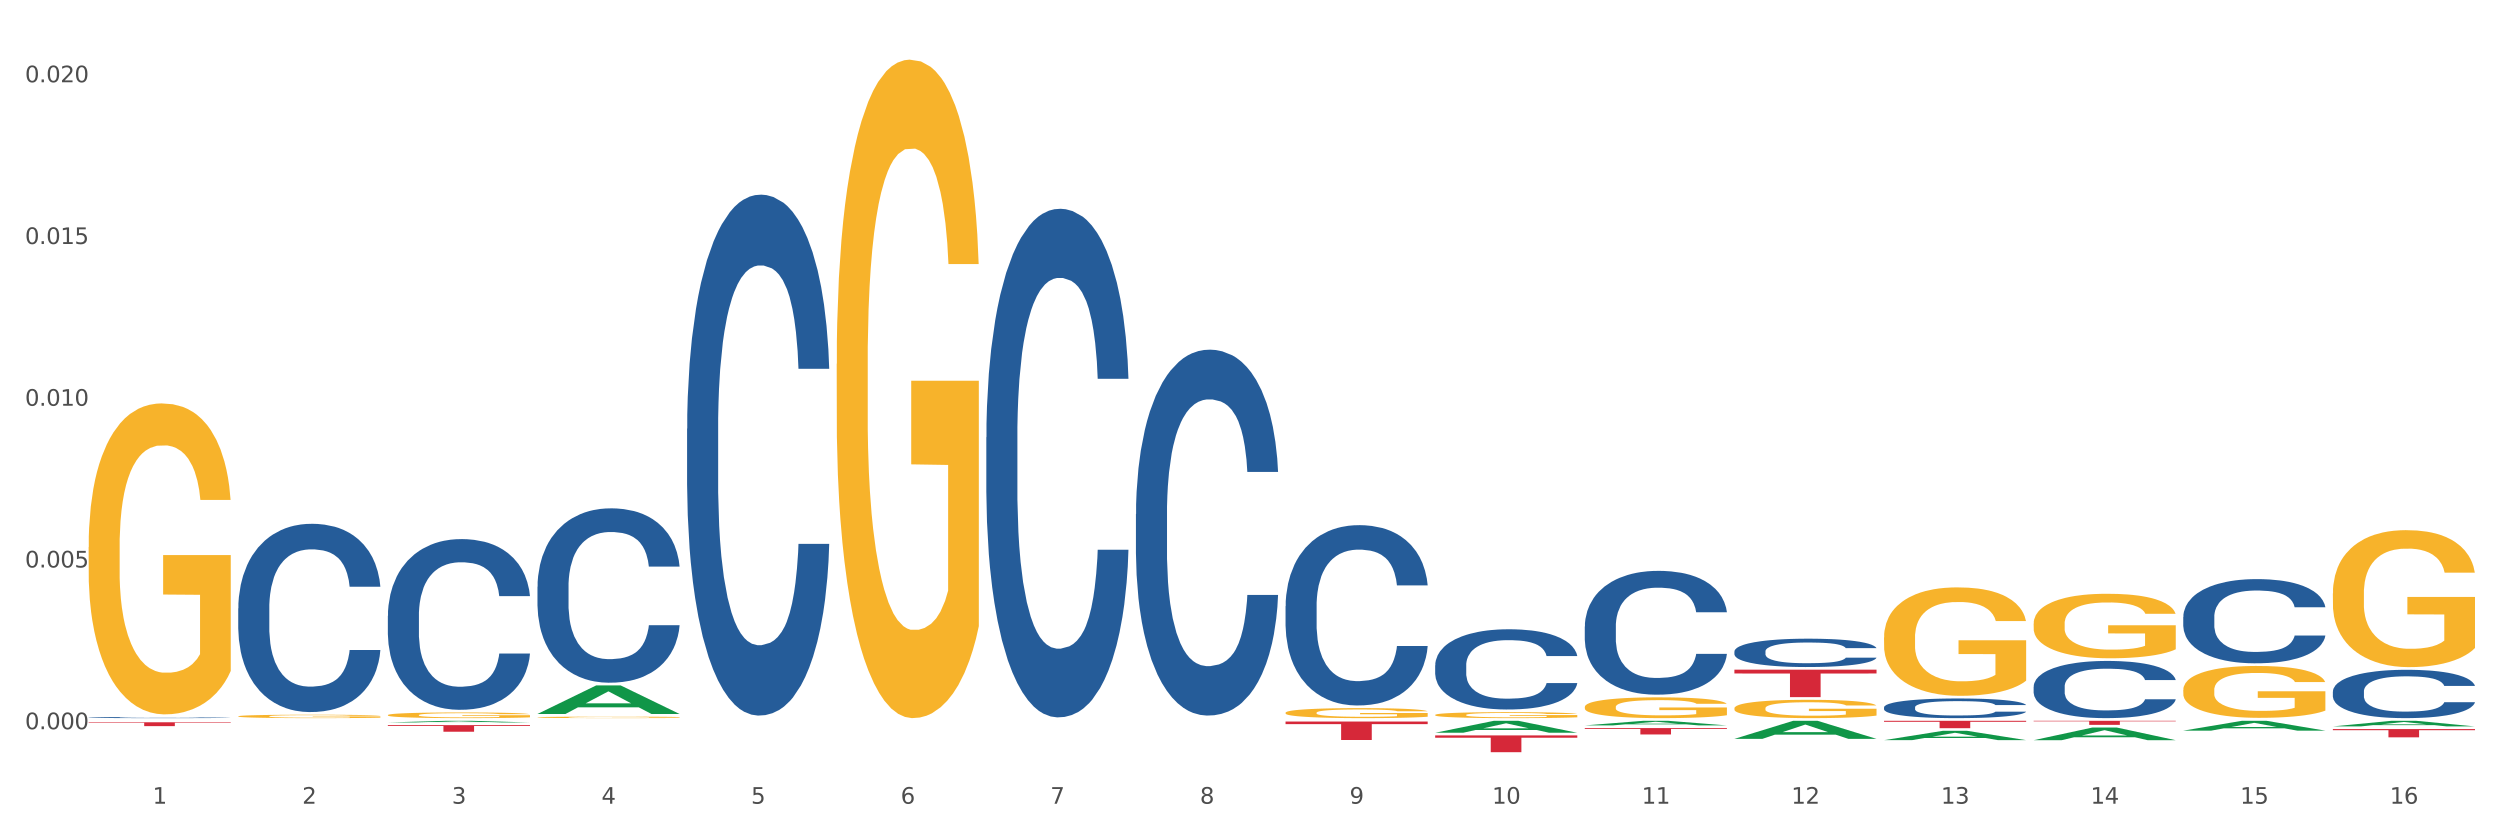 <?xml version="1.0" encoding="utf-8" standalone="no"?>
<!DOCTYPE svg PUBLIC "-//W3C//DTD SVG 1.1//EN"
  "http://www.w3.org/Graphics/SVG/1.1/DTD/svg11.dtd">
<svg xmlns:xlink="http://www.w3.org/1999/xlink" width="1080pt" height="360pt" viewBox="0 0 1080 360" xmlns="http://www.w3.org/2000/svg" version="1.1">
 <rect x="0" y="0" width="1080" height="360" fill="#333333" stroke="none"/>
 <defs>
  <style type="text/css">*{stroke-linejoin: round; stroke-linecap: butt}</style>
 </defs>
 <g id="figure_1">
  <g id="patch_1">
   <path d="M 0 360 
L 1080 360 
L 1080 0 
L 0 0 
z
" style="fill: #ffffff; stroke: #ffffff; stroke-linejoin: miter"/>
  </g>
  <g id="axes_1">
   <g id="matplotlib.axis_1">
    <g id="xtick_1">
     <g id="text_1">
      <!-- 1 -->
      <g style="fill: #4d4d4d" transform="translate(65.93 347.204) scale(0.096 -0.096)">
       <defs>
        <path id="DejaVuSans-31" d="M 794 531 
L 1825 531 
L 1825 4091 
L 703 3866 
L 703 4441 
L 1819 4666 
L 2450 4666 
L 2450 531 
L 3481 531 
L 3481 0 
L 794 0 
L 794 531 
z
" transform="scale(0.016)"/>
       </defs>
       <use xlink:href="#DejaVuSans-31"/>
      </g>
     </g>
    </g>
    <g id="xtick_2">
     <g id="text_2">
      <!-- 2 -->
      <g style="fill: #4d4d4d" transform="translate(130.565 347.204) scale(0.096 -0.096)">
       <defs>
        <path id="DejaVuSans-32" d="M 1228 531 
L 3431 531 
L 3431 0 
L 469 0 
L 469 531 
Q 828 903 1448 1529 
Q 2069 2156 2228 2338 
Q 2531 2678 2651 2914 
Q 2772 3150 2772 3378 
Q 2772 3750 2511 3984 
Q 2250 4219 1831 4219 
Q 1534 4219 1204 4116 
Q 875 4013 500 3803 
L 500 4441 
Q 881 4594 1212 4672 
Q 1544 4750 1819 4750 
Q 2544 4750 2975 4387 
Q 3406 4025 3406 3419 
Q 3406 3131 3298 2873 
Q 3191 2616 2906 2266 
Q 2828 2175 2409 1742 
Q 1991 1309 1228 531 
z
" transform="scale(0.016)"/>
       </defs>
       <use xlink:href="#DejaVuSans-32"/>
      </g>
     </g>
    </g>
    <g id="xtick_3">
     <g id="text_3">
      <!-- 3 -->
      <g style="fill: #4d4d4d" transform="translate(195.199 347.204) scale(0.096 -0.096)">
       <defs>
        <path id="DejaVuSans-33" d="M 2597 2516 
Q 3050 2419 3304 2112 
Q 3559 1806 3559 1356 
Q 3559 666 3084 287 
Q 2609 -91 1734 -91 
Q 1441 -91 1130 -33 
Q 819 25 488 141 
L 488 750 
Q 750 597 1062 519 
Q 1375 441 1716 441 
Q 2309 441 2620 675 
Q 2931 909 2931 1356 
Q 2931 1769 2642 2001 
Q 2353 2234 1838 2234 
L 1294 2234 
L 1294 2753 
L 1863 2753 
Q 2328 2753 2575 2939 
Q 2822 3125 2822 3475 
Q 2822 3834 2567 4026 
Q 2313 4219 1838 4219 
Q 1578 4219 1281 4162 
Q 984 4106 628 3988 
L 628 4550 
Q 988 4650 1302 4700 
Q 1616 4750 1894 4750 
Q 2613 4750 3031 4423 
Q 3450 4097 3450 3541 
Q 3450 3153 3228 2886 
Q 3006 2619 2597 2516 
z
" transform="scale(0.016)"/>
       </defs>
       <use xlink:href="#DejaVuSans-33"/>
      </g>
     </g>
    </g>
    <g id="xtick_4">
     <g id="text_4">
      <!-- 4 -->
      <g style="fill: #4d4d4d" transform="translate(259.833 347.204) scale(0.096 -0.096)">
       <defs>
        <path id="DejaVuSans-34" d="M 2419 4116 
L 825 1625 
L 2419 1625 
L 2419 4116 
z
M 2253 4666 
L 3047 4666 
L 3047 1625 
L 3713 1625 
L 3713 1100 
L 3047 1100 
L 3047 0 
L 2419 0 
L 2419 1100 
L 313 1100 
L 313 1709 
L 2253 4666 
z
" transform="scale(0.016)"/>
       </defs>
       <use xlink:href="#DejaVuSans-34"/>
      </g>
     </g>
    </g>
    <g id="xtick_5">
     <g id="text_5">
      <!-- 5 -->
      <g style="fill: #4d4d4d" transform="translate(324.467 347.204) scale(0.096 -0.096)">
       <defs>
        <path id="DejaVuSans-35" d="M 691 4666 
L 3169 4666 
L 3169 4134 
L 1269 4134 
L 1269 2991 
Q 1406 3038 1543 3061 
Q 1681 3084 1819 3084 
Q 2600 3084 3056 2656 
Q 3513 2228 3513 1497 
Q 3513 744 3044 326 
Q 2575 -91 1722 -91 
Q 1428 -91 1123 -41 
Q 819 9 494 109 
L 494 744 
Q 775 591 1075 516 
Q 1375 441 1709 441 
Q 2250 441 2565 725 
Q 2881 1009 2881 1497 
Q 2881 1984 2565 2268 
Q 2250 2553 1709 2553 
Q 1456 2553 1204 2497 
Q 953 2441 691 2322 
L 691 4666 
z
" transform="scale(0.016)"/>
       </defs>
       <use xlink:href="#DejaVuSans-35"/>
      </g>
     </g>
    </g>
    <g id="xtick_6">
     <g id="text_6">
      <!-- 6 -->
      <g style="fill: #4d4d4d" transform="translate(389.102 347.204) scale(0.096 -0.096)">
       <defs>
        <path id="DejaVuSans-36" d="M 2113 2584 
Q 1688 2584 1439 2293 
Q 1191 2003 1191 1497 
Q 1191 994 1439 701 
Q 1688 409 2113 409 
Q 2538 409 2786 701 
Q 3034 994 3034 1497 
Q 3034 2003 2786 2293 
Q 2538 2584 2113 2584 
z
M 3366 4563 
L 3366 3988 
Q 3128 4100 2886 4159 
Q 2644 4219 2406 4219 
Q 1781 4219 1451 3797 
Q 1122 3375 1075 2522 
Q 1259 2794 1537 2939 
Q 1816 3084 2150 3084 
Q 2853 3084 3261 2657 
Q 3669 2231 3669 1497 
Q 3669 778 3244 343 
Q 2819 -91 2113 -91 
Q 1303 -91 875 529 
Q 447 1150 447 2328 
Q 447 3434 972 4092 
Q 1497 4750 2381 4750 
Q 2619 4750 2861 4703 
Q 3103 4656 3366 4563 
z
" transform="scale(0.016)"/>
       </defs>
       <use xlink:href="#DejaVuSans-36"/>
      </g>
     </g>
    </g>
    <g id="xtick_7">
     <g id="text_7">
      <!-- 7 -->
      <g style="fill: #4d4d4d" transform="translate(453.736 347.204) scale(0.096 -0.096)">
       <defs>
        <path id="DejaVuSans-37" d="M 525 4666 
L 3525 4666 
L 3525 4397 
L 1831 0 
L 1172 0 
L 2766 4134 
L 525 4134 
L 525 4666 
z
" transform="scale(0.016)"/>
       </defs>
       <use xlink:href="#DejaVuSans-37"/>
      </g>
     </g>
    </g>
    <g id="xtick_8">
     <g id="text_8">
      <!-- 8 -->
      <g style="fill: #4d4d4d" transform="translate(518.37 347.204) scale(0.096 -0.096)">
       <defs>
        <path id="DejaVuSans-38" d="M 2034 2216 
Q 1584 2216 1326 1975 
Q 1069 1734 1069 1313 
Q 1069 891 1326 650 
Q 1584 409 2034 409 
Q 2484 409 2743 651 
Q 3003 894 3003 1313 
Q 3003 1734 2745 1975 
Q 2488 2216 2034 2216 
z
M 1403 2484 
Q 997 2584 770 2862 
Q 544 3141 544 3541 
Q 544 4100 942 4425 
Q 1341 4750 2034 4750 
Q 2731 4750 3128 4425 
Q 3525 4100 3525 3541 
Q 3525 3141 3298 2862 
Q 3072 2584 2669 2484 
Q 3125 2378 3379 2068 
Q 3634 1759 3634 1313 
Q 3634 634 3220 271 
Q 2806 -91 2034 -91 
Q 1263 -91 848 271 
Q 434 634 434 1313 
Q 434 1759 690 2068 
Q 947 2378 1403 2484 
z
M 1172 3481 
Q 1172 3119 1398 2916 
Q 1625 2713 2034 2713 
Q 2441 2713 2670 2916 
Q 2900 3119 2900 3481 
Q 2900 3844 2670 4047 
Q 2441 4250 2034 4250 
Q 1625 4250 1398 4047 
Q 1172 3844 1172 3481 
z
" transform="scale(0.016)"/>
       </defs>
       <use xlink:href="#DejaVuSans-38"/>
      </g>
     </g>
    </g>
    <g id="xtick_9">
     <g id="text_9">
      <!-- 9 -->
      <g style="fill: #4d4d4d" transform="translate(583.005 347.204) scale(0.096 -0.096)">
       <defs>
        <path id="DejaVuSans-39" d="M 703 97 
L 703 672 
Q 941 559 1184 500 
Q 1428 441 1663 441 
Q 2288 441 2617 861 
Q 2947 1281 2994 2138 
Q 2813 1869 2534 1725 
Q 2256 1581 1919 1581 
Q 1219 1581 811 2004 
Q 403 2428 403 3163 
Q 403 3881 828 4315 
Q 1253 4750 1959 4750 
Q 2769 4750 3195 4129 
Q 3622 3509 3622 2328 
Q 3622 1225 3098 567 
Q 2575 -91 1691 -91 
Q 1453 -91 1209 -44 
Q 966 3 703 97 
z
M 1959 2075 
Q 2384 2075 2632 2365 
Q 2881 2656 2881 3163 
Q 2881 3666 2632 3958 
Q 2384 4250 1959 4250 
Q 1534 4250 1286 3958 
Q 1038 3666 1038 3163 
Q 1038 2656 1286 2365 
Q 1534 2075 1959 2075 
z
" transform="scale(0.016)"/>
       </defs>
       <use xlink:href="#DejaVuSans-39"/>
      </g>
     </g>
    </g>
    <g id="xtick_10">
     <g id="text_10">
      <!-- 10 -->
      <g style="fill: #4d4d4d" transform="translate(644.585 347.204) scale(0.096 -0.096)">
       <defs>
        <path id="DejaVuSans-30" d="M 2034 4250 
Q 1547 4250 1301 3770 
Q 1056 3291 1056 2328 
Q 1056 1369 1301 889 
Q 1547 409 2034 409 
Q 2525 409 2770 889 
Q 3016 1369 3016 2328 
Q 3016 3291 2770 3770 
Q 2525 4250 2034 4250 
z
M 2034 4750 
Q 2819 4750 3233 4129 
Q 3647 3509 3647 2328 
Q 3647 1150 3233 529 
Q 2819 -91 2034 -91 
Q 1250 -91 836 529 
Q 422 1150 422 2328 
Q 422 3509 836 4129 
Q 1250 4750 2034 4750 
z
" transform="scale(0.016)"/>
       </defs>
       <use xlink:href="#DejaVuSans-31"/>
       <use xlink:href="#DejaVuSans-30" transform="translate(63.623 0)"/>
      </g>
     </g>
    </g>
    <g id="xtick_11">
     <g id="text_11">
      <!-- 11 -->
      <g style="fill: #4d4d4d" transform="translate(709.219 347.204) scale(0.096 -0.096)">
       <use xlink:href="#DejaVuSans-31"/>
       <use xlink:href="#DejaVuSans-31" transform="translate(63.623 0)"/>
      </g>
     </g>
    </g>
    <g id="xtick_12">
     <g id="text_12">
      <!-- 12 -->
      <g style="fill: #4d4d4d" transform="translate(773.854 347.204) scale(0.096 -0.096)">
       <use xlink:href="#DejaVuSans-31"/>
       <use xlink:href="#DejaVuSans-32" transform="translate(63.623 0)"/>
      </g>
     </g>
    </g>
    <g id="xtick_13">
     <g id="text_13">
      <!-- 13 -->
      <g style="fill: #4d4d4d" transform="translate(838.488 347.204) scale(0.096 -0.096)">
       <use xlink:href="#DejaVuSans-31"/>
       <use xlink:href="#DejaVuSans-33" transform="translate(63.623 0)"/>
      </g>
     </g>
    </g>
    <g id="xtick_14">
     <g id="text_14">
      <!-- 14 -->
      <g style="fill: #4d4d4d" transform="translate(903.122 347.204) scale(0.096 -0.096)">
       <use xlink:href="#DejaVuSans-31"/>
       <use xlink:href="#DejaVuSans-34" transform="translate(63.623 0)"/>
      </g>
     </g>
    </g>
    <g id="xtick_15">
     <g id="text_15">
      <!-- 15 -->
      <g style="fill: #4d4d4d" transform="translate(967.756 347.204) scale(0.096 -0.096)">
       <use xlink:href="#DejaVuSans-31"/>
       <use xlink:href="#DejaVuSans-35" transform="translate(63.623 0)"/>
      </g>
     </g>
    </g>
    <g id="xtick_16">
     <g id="text_16">
      <!-- 16 -->
      <g style="fill: #4d4d4d" transform="translate(1032.391 347.204) scale(0.096 -0.096)">
       <use xlink:href="#DejaVuSans-31"/>
       <use xlink:href="#DejaVuSans-36" transform="translate(63.623 0)"/>
      </g>
     </g>
    </g>
    <g id="xtick_17"/>
    <g id="xtick_18"/>
    <g id="xtick_19"/>
    <g id="xtick_20"/>
    <g id="xtick_21"/>
    <g id="xtick_22"/>
    <g id="xtick_23"/>
    <g id="xtick_24"/>
    <g id="xtick_25"/>
    <g id="xtick_26"/>
    <g id="xtick_27"/>
    <g id="xtick_28"/>
    <g id="xtick_29"/>
    <g id="xtick_30"/>
    <g id="xtick_31"/>
   </g>
   <g id="matplotlib.axis_2">
    <g id="ytick_1">
     <g id="text_17">
      <!-- 0.000 -->
      <g style="fill: #4d4d4d" transform="translate(10.8 315.025) scale(0.096 -0.096)">
       <defs>
        <path id="DejaVuSans-2e" d="M 684 794 
L 1344 794 
L 1344 0 
L 684 0 
L 684 794 
z
" transform="scale(0.016)"/>
       </defs>
       <use xlink:href="#DejaVuSans-30"/>
       <use xlink:href="#DejaVuSans-2e" transform="translate(63.623 0)"/>
       <use xlink:href="#DejaVuSans-30" transform="translate(95.41 0)"/>
       <use xlink:href="#DejaVuSans-30" transform="translate(159.033 0)"/>
       <use xlink:href="#DejaVuSans-30" transform="translate(222.656 0)"/>
      </g>
     </g>
    </g>
    <g id="ytick_2">
     <g id="text_18">
      <!-- 0.005 -->
      <g style="fill: #4d4d4d" transform="translate(10.8 245.155) scale(0.096 -0.096)">
       <use xlink:href="#DejaVuSans-30"/>
       <use xlink:href="#DejaVuSans-2e" transform="translate(63.623 0)"/>
       <use xlink:href="#DejaVuSans-30" transform="translate(95.41 0)"/>
       <use xlink:href="#DejaVuSans-30" transform="translate(159.033 0)"/>
       <use xlink:href="#DejaVuSans-35" transform="translate(222.656 0)"/>
      </g>
     </g>
    </g>
    <g id="ytick_3">
     <g id="text_19">
      <!-- 0.010 -->
      <g style="fill: #4d4d4d" transform="translate(10.8 175.284) scale(0.096 -0.096)">
       <use xlink:href="#DejaVuSans-30"/>
       <use xlink:href="#DejaVuSans-2e" transform="translate(63.623 0)"/>
       <use xlink:href="#DejaVuSans-30" transform="translate(95.41 0)"/>
       <use xlink:href="#DejaVuSans-31" transform="translate(159.033 0)"/>
       <use xlink:href="#DejaVuSans-30" transform="translate(222.656 0)"/>
      </g>
     </g>
    </g>
    <g id="ytick_4">
     <g id="text_20">
      <!-- 0.015 -->
      <g style="fill: #4d4d4d" transform="translate(10.8 105.414) scale(0.096 -0.096)">
       <use xlink:href="#DejaVuSans-30"/>
       <use xlink:href="#DejaVuSans-2e" transform="translate(63.623 0)"/>
       <use xlink:href="#DejaVuSans-30" transform="translate(95.41 0)"/>
       <use xlink:href="#DejaVuSans-31" transform="translate(159.033 0)"/>
       <use xlink:href="#DejaVuSans-35" transform="translate(222.656 0)"/>
      </g>
     </g>
    </g>
    <g id="ytick_5">
     <g id="text_21">
      <!-- 0.020 -->
      <g style="fill: #4d4d4d" transform="translate(10.8 35.544) scale(0.096 -0.096)">
       <use xlink:href="#DejaVuSans-30"/>
       <use xlink:href="#DejaVuSans-2e" transform="translate(63.623 0)"/>
       <use xlink:href="#DejaVuSans-30" transform="translate(95.41 0)"/>
       <use xlink:href="#DejaVuSans-32" transform="translate(159.033 0)"/>
       <use xlink:href="#DejaVuSans-30" transform="translate(222.656 0)"/>
      </g>
     </g>
    </g>
    <g id="ytick_6"/>
    <g id="ytick_7"/>
    <g id="ytick_8"/>
    <g id="ytick_9"/>
   </g>
   <g id="PolyCollection_1">
    <path d="M 167.552 312.1 
L 167.615 312.1 
L 192.936 311.378 
L 203.444 311.378 
L 228.954 312.102 
L 216.8 312.102 
L 211.293 311.933 
L 185.149 311.933 
L 184.96 311.936 
L 179.642 312.102 
L 167.552 312.102 
L 167.552 312.1 
L 188.441 311.832 
L 208.001 311.832 
L 198.316 311.532 
L 198.19 311.531 
L 198.063 311.533 
L 188.378 311.832 
L 188.441 311.832 
L 167.552 312.1 
z
" clip-path="url(#pa1ebce9dcd)" style="fill: #109648"/>
    <path d="M 1007.797 298.732 
L 1007.87 298.713 
L 1007.87 298.179 
L 1008.088 297.454 
L 1008.886 296.119 
L 1009.902 295.108 
L 1011.644 293.925 
L 1012.588 293.429 
L 1013.822 292.876 
L 1016.362 291.979 
L 1019.265 291.216 
L 1021.297 290.797 
L 1022.821 290.53 
L 1026.233 290.053 
L 1028.192 289.843 
L 1030.225 289.671 
L 1031.967 289.557 
L 1034.87 289.423 
L 1037.192 289.366 
L 1039.878 289.347 
L 1042.128 289.366 
L 1045.103 289.442 
L 1049.458 289.671 
L 1051.128 289.805 
L 1053.378 290.034 
L 1055.7 290.339 
L 1057.587 290.644 
L 1059.765 291.083 
L 1062.015 291.655 
L 1064.192 292.38 
L 1065.716 293.048 
L 1066.95 293.753 
L 1068.039 294.612 
L 1068.837 295.547 
L 1069.2 296.329 
L 1055.918 296.329 
L 1055.555 295.623 
L 1054.829 294.86 
L 1054.103 294.345 
L 1053.305 293.925 
L 1052.071 293.448 
L 1050.982 293.143 
L 1049.168 292.781 
L 1047.499 292.552 
L 1046.12 292.418 
L 1044.45 292.304 
L 1040.894 292.189 
L 1038.354 292.189 
L 1036.757 292.227 
L 1034.797 292.323 
L 1033.128 292.456 
L 1031.168 292.685 
L 1029.644 292.933 
L 1028.12 293.257 
L 1027.249 293.486 
L 1025.942 293.906 
L 1025.071 294.249 
L 1023.91 294.841 
L 1023.257 295.26 
L 1022.096 296.348 
L 1021.588 297.149 
L 1021.37 297.702 
L 1021.225 298.313 
L 1021.225 301.288 
L 1021.66 302.624 
L 1022.023 303.196 
L 1022.604 303.845 
L 1023.692 304.684 
L 1025.289 305.504 
L 1026.959 306.096 
L 1028.338 306.458 
L 1029.644 306.725 
L 1030.95 306.935 
L 1032.547 307.126 
L 1033.854 307.24 
L 1035.813 307.355 
L 1038.136 307.412 
L 1039.95 307.412 
L 1043.652 307.317 
L 1045.321 307.221 
L 1046.918 307.088 
L 1048.66 306.878 
L 1050.039 306.649 
L 1050.837 306.477 
L 1052.144 306.115 
L 1053.16 305.733 
L 1054.031 305.294 
L 1054.611 304.913 
L 1055.265 304.341 
L 1055.773 303.692 
L 1055.918 303.349 
L 1069.2 303.349 
L 1068.91 304.035 
L 1068.402 304.703 
L 1067.386 305.6 
L 1066.587 306.115 
L 1065.353 306.744 
L 1064.047 307.278 
L 1062.232 307.87 
L 1060.563 308.308 
L 1058.821 308.69 
L 1056.934 309.033 
L 1053.523 309.51 
L 1052.289 309.644 
L 1049.676 309.873 
L 1047.644 310.006 
L 1044.668 310.14 
L 1041.62 310.216 
L 1038.426 310.235 
L 1035.596 310.197 
L 1032.475 310.083 
L 1030.515 309.968 
L 1028.338 309.796 
L 1025.797 309.529 
L 1023.402 309.205 
L 1021.152 308.824 
L 1019.047 308.385 
L 1017.088 307.889 
L 1014.547 307.069 
L 1012.66 306.267 
L 1011.281 305.523 
L 1010.338 304.894 
L 1009.394 304.093 
L 1008.886 303.539 
L 1008.088 302.204 
L 1007.797 300.964 
L 1007.797 298.732 
z
" clip-path="url(#pa1ebce9dcd)" style="fill: #255c99"/>
    <path d="M 943.163 266.518 
L 943.236 266.485 
L 943.236 265.554 
L 943.453 264.292 
L 944.252 261.966 
L 945.268 260.205 
L 947.01 258.146 
L 947.953 257.282 
L 949.187 256.318 
L 951.728 254.757 
L 954.631 253.428 
L 956.663 252.697 
L 958.187 252.232 
L 961.598 251.402 
L 963.558 251.036 
L 965.59 250.737 
L 967.332 250.538 
L 970.235 250.305 
L 972.558 250.205 
L 975.243 250.172 
L 977.493 250.205 
L 980.469 250.338 
L 984.824 250.737 
L 986.493 250.97 
L 988.743 251.368 
L 991.066 251.9 
L 992.953 252.431 
L 995.13 253.196 
L 997.38 254.192 
L 999.558 255.455 
L 1001.082 256.617 
L 1002.316 257.847 
L 1003.404 259.342 
L 1004.203 260.97 
L 1004.566 262.332 
L 991.284 262.332 
L 990.921 261.102 
L 990.195 259.774 
L 989.469 258.877 
L 988.671 258.146 
L 987.437 257.315 
L 986.348 256.784 
L 984.534 256.152 
L 982.864 255.754 
L 981.485 255.521 
L 979.816 255.322 
L 976.26 255.122 
L 973.719 255.122 
L 972.122 255.189 
L 970.163 255.355 
L 968.494 255.588 
L 966.534 255.986 
L 965.01 256.418 
L 963.485 256.983 
L 962.615 257.382 
L 961.308 258.112 
L 960.437 258.71 
L 959.276 259.74 
L 958.623 260.471 
L 957.461 262.365 
L 956.953 263.76 
L 956.736 264.724 
L 956.59 265.787 
L 956.59 270.97 
L 957.026 273.295 
L 957.389 274.292 
L 957.969 275.421 
L 959.058 276.883 
L 960.655 278.312 
L 962.324 279.342 
L 963.703 279.973 
L 965.01 280.438 
L 966.316 280.803 
L 967.913 281.136 
L 969.219 281.335 
L 971.179 281.534 
L 973.502 281.634 
L 975.316 281.634 
L 979.018 281.468 
L 980.687 281.302 
L 982.284 281.069 
L 984.026 280.704 
L 985.405 280.305 
L 986.203 280.006 
L 987.509 279.375 
L 988.526 278.71 
L 989.397 277.946 
L 989.977 277.282 
L 990.63 276.285 
L 991.138 275.156 
L 991.284 274.558 
L 1004.566 274.558 
L 1004.275 275.754 
L 1003.767 276.916 
L 1002.751 278.478 
L 1001.953 279.375 
L 1000.719 280.471 
L 999.413 281.401 
L 997.598 282.431 
L 995.929 283.195 
L 994.187 283.86 
L 992.3 284.458 
L 988.888 285.289 
L 987.655 285.521 
L 985.042 285.92 
L 983.009 286.152 
L 980.034 286.385 
L 976.985 286.518 
L 973.792 286.551 
L 970.961 286.485 
L 967.84 286.285 
L 965.881 286.086 
L 963.703 285.787 
L 961.163 285.322 
L 958.768 284.757 
L 956.518 284.093 
L 954.413 283.328 
L 952.453 282.465 
L 949.913 281.036 
L 948.026 279.641 
L 946.647 278.345 
L 945.703 277.249 
L 944.76 275.853 
L 944.252 274.89 
L 943.453 272.564 
L 943.163 270.405 
L 943.163 266.518 
z
" clip-path="url(#pa1ebce9dcd)" style="fill: #255c99"/>
    <path d="M 878.529 296.627 
L 878.601 296.604 
L 878.601 295.972 
L 878.819 295.115 
L 879.618 293.535 
L 880.634 292.339 
L 882.376 290.939 
L 883.319 290.353 
L 884.553 289.698 
L 887.093 288.637 
L 889.996 287.735 
L 892.029 287.238 
L 893.553 286.922 
L 896.964 286.358 
L 898.924 286.11 
L 900.956 285.907 
L 902.698 285.771 
L 905.601 285.613 
L 907.924 285.546 
L 910.609 285.523 
L 912.859 285.546 
L 915.835 285.636 
L 920.19 285.907 
L 921.859 286.065 
L 924.109 286.336 
L 926.432 286.697 
L 928.319 287.058 
L 930.496 287.577 
L 932.746 288.254 
L 934.923 289.111 
L 936.448 289.901 
L 937.681 290.736 
L 938.77 291.752 
L 939.569 292.858 
L 939.931 293.783 
L 926.649 293.783 
L 926.286 292.948 
L 925.561 292.045 
L 924.835 291.436 
L 924.036 290.939 
L 922.803 290.375 
L 921.714 290.014 
L 919.899 289.585 
L 918.23 289.315 
L 916.851 289.157 
L 915.182 289.021 
L 911.625 288.886 
L 909.085 288.886 
L 907.488 288.931 
L 905.529 289.044 
L 903.859 289.202 
L 901.9 289.473 
L 900.375 289.766 
L 898.851 290.15 
L 897.98 290.42 
L 896.674 290.917 
L 895.803 291.323 
L 894.642 292.023 
L 893.988 292.519 
L 892.827 293.806 
L 892.319 294.753 
L 892.101 295.408 
L 891.956 296.13 
L 891.956 299.651 
L 892.392 301.23 
L 892.754 301.908 
L 893.335 302.675 
L 894.424 303.668 
L 896.021 304.638 
L 897.69 305.338 
L 899.069 305.767 
L 900.375 306.083 
L 901.682 306.331 
L 903.279 306.557 
L 904.585 306.692 
L 906.545 306.827 
L 908.867 306.895 
L 910.682 306.895 
L 914.383 306.782 
L 916.053 306.669 
L 917.649 306.511 
L 919.391 306.263 
L 920.77 305.992 
L 921.569 305.789 
L 922.875 305.36 
L 923.891 304.909 
L 924.762 304.39 
L 925.343 303.939 
L 925.996 303.262 
L 926.504 302.494 
L 926.649 302.088 
L 939.931 302.088 
L 939.641 302.901 
L 939.133 303.69 
L 938.117 304.751 
L 937.319 305.36 
L 936.085 306.105 
L 934.778 306.737 
L 932.964 307.437 
L 931.294 307.956 
L 929.552 308.407 
L 927.665 308.813 
L 924.254 309.378 
L 923.02 309.536 
L 920.407 309.806 
L 918.375 309.964 
L 915.399 310.122 
L 912.351 310.213 
L 909.158 310.235 
L 906.327 310.19 
L 903.206 310.055 
L 901.246 309.919 
L 899.069 309.716 
L 896.529 309.4 
L 894.134 309.016 
L 891.884 308.565 
L 889.779 308.046 
L 887.819 307.459 
L 885.279 306.489 
L 883.392 305.541 
L 882.013 304.661 
L 881.069 303.916 
L 880.126 302.968 
L 879.618 302.314 
L 878.819 300.734 
L 878.529 299.267 
L 878.529 296.627 
z
" clip-path="url(#pa1ebce9dcd)" style="fill: #255c99"/>
    <path d="M 813.895 305.558 
L 813.967 305.55 
L 813.967 305.333 
L 814.185 305.038 
L 814.983 304.495 
L 815.999 304.084 
L 817.741 303.603 
L 818.685 303.401 
L 819.919 303.176 
L 822.459 302.812 
L 825.362 302.501 
L 827.394 302.331 
L 828.919 302.222 
L 832.33 302.028 
L 834.289 301.943 
L 836.322 301.873 
L 838.064 301.826 
L 840.967 301.772 
L 843.289 301.749 
L 845.975 301.741 
L 848.225 301.749 
L 851.201 301.78 
L 855.555 301.873 
L 857.225 301.927 
L 859.475 302.02 
L 861.797 302.144 
L 863.684 302.269 
L 865.862 302.447 
L 868.112 302.68 
L 870.289 302.974 
L 871.813 303.246 
L 873.047 303.533 
L 874.136 303.882 
L 874.934 304.262 
L 875.297 304.58 
L 862.015 304.58 
L 861.652 304.293 
L 860.926 303.983 
L 860.201 303.773 
L 859.402 303.603 
L 858.168 303.409 
L 857.08 303.285 
L 855.265 303.137 
L 853.596 303.044 
L 852.217 302.99 
L 850.547 302.943 
L 846.991 302.897 
L 844.451 302.897 
L 842.854 302.912 
L 840.894 302.951 
L 839.225 303.006 
L 837.265 303.099 
L 835.741 303.199 
L 834.217 303.331 
L 833.346 303.424 
L 832.04 303.595 
L 831.169 303.735 
L 830.007 303.975 
L 829.354 304.146 
L 828.193 304.588 
L 827.685 304.914 
L 827.467 305.139 
L 827.322 305.387 
L 827.322 306.597 
L 827.757 307.14 
L 828.12 307.373 
L 828.701 307.637 
L 829.79 307.978 
L 831.386 308.311 
L 833.056 308.552 
L 834.435 308.699 
L 835.741 308.808 
L 837.048 308.893 
L 838.644 308.971 
L 839.951 309.017 
L 841.91 309.064 
L 844.233 309.087 
L 846.047 309.087 
L 849.749 309.048 
L 851.418 309.01 
L 853.015 308.955 
L 854.757 308.87 
L 856.136 308.777 
L 856.934 308.707 
L 858.241 308.56 
L 859.257 308.404 
L 860.128 308.226 
L 860.709 308.071 
L 861.362 307.838 
L 861.87 307.574 
L 862.015 307.435 
L 875.297 307.435 
L 875.007 307.714 
L 874.499 307.986 
L 873.483 308.35 
L 872.684 308.56 
L 871.45 308.816 
L 870.144 309.033 
L 868.329 309.273 
L 866.66 309.452 
L 864.918 309.607 
L 863.031 309.746 
L 859.62 309.94 
L 858.386 309.995 
L 855.773 310.088 
L 853.741 310.142 
L 850.765 310.196 
L 847.717 310.227 
L 844.523 310.235 
L 841.693 310.22 
L 838.572 310.173 
L 836.612 310.127 
L 834.435 310.057 
L 831.894 309.948 
L 829.499 309.816 
L 827.249 309.661 
L 825.144 309.483 
L 823.185 309.281 
L 820.644 308.947 
L 818.757 308.622 
L 817.378 308.319 
L 816.435 308.063 
L 815.491 307.737 
L 814.983 307.512 
L 814.185 306.969 
L 813.895 306.465 
L 813.895 305.558 
z
" clip-path="url(#pa1ebce9dcd)" style="fill: #255c99"/>
    <path d="M 749.26 281.413 
L 749.333 281.402 
L 749.333 281.089 
L 749.551 280.664 
L 750.349 279.881 
L 751.365 279.288 
L 753.107 278.595 
L 754.051 278.304 
L 755.284 277.979 
L 757.825 277.454 
L 760.728 277.006 
L 762.76 276.76 
L 764.284 276.603 
L 767.696 276.324 
L 769.655 276.201 
L 771.687 276.1 
L 773.429 276.033 
L 776.333 275.955 
L 778.655 275.921 
L 781.341 275.91 
L 783.591 275.921 
L 786.566 275.966 
L 790.921 276.1 
L 792.59 276.178 
L 794.84 276.313 
L 797.163 276.492 
L 799.05 276.671 
L 801.227 276.928 
L 803.477 277.263 
L 805.655 277.689 
L 807.179 278.08 
L 808.413 278.494 
L 809.502 278.997 
L 810.3 279.545 
L 810.663 280.004 
L 797.381 280.004 
L 797.018 279.59 
L 796.292 279.143 
L 795.566 278.841 
L 794.768 278.595 
L 793.534 278.315 
L 792.445 278.136 
L 790.631 277.923 
L 788.961 277.789 
L 787.582 277.711 
L 785.913 277.644 
L 782.357 277.577 
L 779.816 277.577 
L 778.22 277.599 
L 776.26 277.655 
L 774.591 277.733 
L 772.631 277.868 
L 771.107 278.013 
L 769.583 278.203 
L 768.712 278.337 
L 767.405 278.583 
L 766.534 278.785 
L 765.373 279.132 
L 764.72 279.378 
L 763.558 280.015 
L 763.05 280.485 
L 762.833 280.809 
L 762.688 281.167 
L 762.688 282.912 
L 763.123 283.695 
L 763.486 284.031 
L 764.067 284.411 
L 765.155 284.904 
L 766.752 285.385 
L 768.421 285.731 
L 769.8 285.944 
L 771.107 286.1 
L 772.413 286.223 
L 774.01 286.335 
L 775.316 286.402 
L 777.276 286.47 
L 779.599 286.503 
L 781.413 286.503 
L 785.115 286.447 
L 786.784 286.391 
L 788.381 286.313 
L 790.123 286.19 
L 791.502 286.056 
L 792.3 285.955 
L 793.607 285.742 
L 794.623 285.519 
L 795.494 285.261 
L 796.074 285.038 
L 796.727 284.702 
L 797.236 284.322 
L 797.381 284.12 
L 810.663 284.12 
L 810.373 284.523 
L 809.864 284.915 
L 808.848 285.44 
L 808.05 285.742 
L 806.816 286.112 
L 805.51 286.425 
L 803.695 286.772 
L 802.026 287.029 
L 800.284 287.253 
L 798.397 287.454 
L 794.986 287.734 
L 793.752 287.812 
L 791.139 287.946 
L 789.107 288.024 
L 786.131 288.103 
L 783.082 288.147 
L 779.889 288.159 
L 777.058 288.136 
L 773.937 288.069 
L 771.978 288.002 
L 769.8 287.901 
L 767.26 287.745 
L 764.865 287.555 
L 762.615 287.331 
L 760.51 287.074 
L 758.55 286.783 
L 756.01 286.302 
L 754.123 285.832 
L 752.744 285.396 
L 751.801 285.027 
L 750.857 284.557 
L 750.349 284.232 
L 749.551 283.449 
L 749.26 282.722 
L 749.26 281.413 
z
" clip-path="url(#pa1ebce9dcd)" style="fill: #255c99"/>
    <path d="M 684.626 270.648 
L 684.699 270.599 
L 684.699 269.231 
L 684.916 267.375 
L 685.715 263.955 
L 686.731 261.365 
L 688.473 258.336 
L 689.416 257.066 
L 690.65 255.649 
L 693.19 253.353 
L 696.094 251.398 
L 698.126 250.323 
L 699.65 249.639 
L 703.061 248.418 
L 705.021 247.881 
L 707.053 247.441 
L 708.795 247.148 
L 711.698 246.806 
L 714.021 246.659 
L 716.706 246.61 
L 718.956 246.659 
L 721.932 246.855 
L 726.287 247.441 
L 727.956 247.783 
L 730.206 248.369 
L 732.529 249.151 
L 734.416 249.933 
L 736.593 251.056 
L 738.843 252.522 
L 741.021 254.379 
L 742.545 256.089 
L 743.779 257.896 
L 744.867 260.095 
L 745.666 262.489 
L 746.029 264.492 
L 732.746 264.492 
L 732.384 262.684 
L 731.658 260.73 
L 730.932 259.411 
L 730.134 258.336 
L 728.9 257.115 
L 727.811 256.333 
L 725.996 255.405 
L 724.327 254.818 
L 722.948 254.476 
L 721.279 254.183 
L 717.722 253.89 
L 715.182 253.89 
L 713.585 253.988 
L 711.626 254.232 
L 709.956 254.574 
L 707.997 255.16 
L 706.472 255.795 
L 704.948 256.626 
L 704.077 257.212 
L 702.771 258.287 
L 701.9 259.167 
L 700.739 260.681 
L 700.085 261.756 
L 698.924 264.541 
L 698.416 266.593 
L 698.198 268.01 
L 698.053 269.573 
L 698.053 277.195 
L 698.489 280.615 
L 698.852 282.081 
L 699.432 283.742 
L 700.521 285.892 
L 702.118 287.993 
L 703.787 289.507 
L 705.166 290.435 
L 706.472 291.119 
L 707.779 291.657 
L 709.376 292.145 
L 710.682 292.439 
L 712.642 292.732 
L 714.964 292.878 
L 716.779 292.878 
L 720.48 292.634 
L 722.15 292.39 
L 723.747 292.048 
L 725.488 291.51 
L 726.867 290.924 
L 727.666 290.484 
L 728.972 289.556 
L 729.988 288.579 
L 730.859 287.455 
L 731.44 286.478 
L 732.093 285.012 
L 732.601 283.351 
L 732.746 282.472 
L 746.029 282.472 
L 745.738 284.231 
L 745.23 285.941 
L 744.214 288.237 
L 743.416 289.556 
L 742.182 291.168 
L 740.875 292.536 
L 739.061 294.051 
L 737.392 295.175 
L 735.65 296.152 
L 733.763 297.031 
L 730.351 298.253 
L 729.117 298.595 
L 726.505 299.181 
L 724.472 299.523 
L 721.497 299.865 
L 718.448 300.06 
L 715.255 300.109 
L 712.424 300.012 
L 709.303 299.718 
L 707.343 299.425 
L 705.166 298.986 
L 702.626 298.302 
L 700.231 297.471 
L 697.981 296.494 
L 695.876 295.37 
L 693.916 294.1 
L 691.376 291.999 
L 689.489 289.947 
L 688.11 288.041 
L 687.166 286.429 
L 686.223 284.377 
L 685.715 282.96 
L 684.916 279.54 
L 684.626 276.364 
L 684.626 270.648 
z
" clip-path="url(#pa1ebce9dcd)" style="fill: #255c99"/>
    <path d="M 619.992 287.417 
L 620.064 287.385 
L 620.064 286.499 
L 620.282 285.296 
L 621.08 283.079 
L 622.096 281.401 
L 623.838 279.438 
L 624.782 278.615 
L 626.016 277.697 
L 628.556 276.209 
L 631.459 274.943 
L 633.492 274.246 
L 635.016 273.803 
L 638.427 273.011 
L 640.387 272.663 
L 642.419 272.378 
L 644.161 272.188 
L 647.064 271.967 
L 649.387 271.872 
L 652.072 271.84 
L 654.322 271.872 
L 657.298 271.998 
L 661.653 272.378 
L 663.322 272.6 
L 665.572 272.98 
L 667.894 273.486 
L 669.781 273.993 
L 671.959 274.721 
L 674.209 275.671 
L 676.386 276.874 
L 677.91 277.982 
L 679.144 279.154 
L 680.233 280.578 
L 681.031 282.13 
L 681.394 283.428 
L 668.112 283.428 
L 667.749 282.256 
L 667.023 280.99 
L 666.298 280.135 
L 665.499 279.438 
L 664.265 278.647 
L 663.177 278.14 
L 661.362 277.539 
L 659.693 277.159 
L 658.314 276.937 
L 656.644 276.747 
L 653.088 276.557 
L 650.548 276.557 
L 648.951 276.621 
L 646.991 276.779 
L 645.322 277.001 
L 643.362 277.38 
L 641.838 277.792 
L 640.314 278.33 
L 639.443 278.71 
L 638.137 279.407 
L 637.266 279.977 
L 636.104 280.958 
L 635.451 281.655 
L 634.29 283.459 
L 633.782 284.789 
L 633.564 285.707 
L 633.419 286.72 
L 633.419 291.66 
L 633.854 293.876 
L 634.217 294.826 
L 634.798 295.902 
L 635.887 297.295 
L 637.483 298.657 
L 639.153 299.638 
L 640.532 300.24 
L 641.838 300.683 
L 643.145 301.031 
L 644.741 301.348 
L 646.048 301.538 
L 648.007 301.728 
L 650.33 301.823 
L 652.145 301.823 
L 655.846 301.664 
L 657.515 301.506 
L 659.112 301.284 
L 660.854 300.936 
L 662.233 300.556 
L 663.032 300.271 
L 664.338 299.67 
L 665.354 299.036 
L 666.225 298.308 
L 666.806 297.675 
L 667.459 296.725 
L 667.967 295.649 
L 668.112 295.079 
L 681.394 295.079 
L 681.104 296.219 
L 680.596 297.327 
L 679.58 298.815 
L 678.781 299.67 
L 677.547 300.715 
L 676.241 301.601 
L 674.427 302.582 
L 672.757 303.311 
L 671.015 303.944 
L 669.128 304.514 
L 665.717 305.305 
L 664.483 305.527 
L 661.87 305.907 
L 659.838 306.128 
L 656.862 306.35 
L 653.814 306.477 
L 650.62 306.508 
L 647.79 306.445 
L 644.669 306.255 
L 642.709 306.065 
L 640.532 305.78 
L 637.991 305.337 
L 635.596 304.799 
L 633.346 304.166 
L 631.242 303.437 
L 629.282 302.614 
L 626.742 301.253 
L 624.855 299.923 
L 623.475 298.688 
L 622.532 297.643 
L 621.588 296.314 
L 621.08 295.395 
L 620.282 293.179 
L 619.992 291.121 
L 619.992 287.417 
z
" clip-path="url(#pa1ebce9dcd)" style="fill: #255c99"/>
    <path d="M 555.357 261.867 
L 555.43 261.796 
L 555.43 259.803 
L 555.648 257.1 
L 556.446 252.12 
L 557.462 248.349 
L 559.204 243.938 
L 560.148 242.088 
L 561.381 240.025 
L 563.922 236.681 
L 566.825 233.835 
L 568.857 232.27 
L 570.381 231.273 
L 573.793 229.495 
L 575.752 228.712 
L 577.785 228.072 
L 579.526 227.645 
L 582.43 227.147 
L 584.752 226.933 
L 587.438 226.862 
L 589.688 226.933 
L 592.663 227.218 
L 597.018 228.072 
L 598.688 228.57 
L 600.938 229.424 
L 603.26 230.562 
L 605.147 231.7 
L 607.325 233.337 
L 609.575 235.471 
L 611.752 238.175 
L 613.276 240.665 
L 614.51 243.297 
L 615.599 246.499 
L 616.397 249.985 
L 616.76 252.902 
L 603.478 252.902 
L 603.115 250.27 
L 602.389 247.424 
L 601.663 245.503 
L 600.865 243.938 
L 599.631 242.159 
L 598.542 241.021 
L 596.728 239.669 
L 595.059 238.815 
L 593.68 238.317 
L 592.01 237.89 
L 588.454 237.463 
L 585.913 237.463 
L 584.317 237.606 
L 582.357 237.961 
L 580.688 238.459 
L 578.728 239.313 
L 577.204 240.238 
L 575.68 241.447 
L 574.809 242.301 
L 573.502 243.866 
L 572.631 245.147 
L 571.47 247.353 
L 570.817 248.918 
L 569.656 252.973 
L 569.148 255.962 
L 568.93 258.025 
L 568.785 260.301 
L 568.785 271.4 
L 569.22 276.381 
L 569.583 278.515 
L 570.164 280.934 
L 571.252 284.065 
L 572.849 287.124 
L 574.518 289.329 
L 575.897 290.681 
L 577.204 291.677 
L 578.51 292.46 
L 580.107 293.171 
L 581.414 293.598 
L 583.373 294.025 
L 585.696 294.239 
L 587.51 294.239 
L 591.212 293.883 
L 592.881 293.527 
L 594.478 293.029 
L 596.22 292.247 
L 597.599 291.393 
L 598.397 290.752 
L 599.704 289.401 
L 600.72 287.978 
L 601.591 286.341 
L 602.171 284.918 
L 602.825 282.784 
L 603.333 280.365 
L 603.478 279.084 
L 616.76 279.084 
L 616.47 281.646 
L 615.962 284.136 
L 614.945 287.48 
L 614.147 289.401 
L 612.913 291.748 
L 611.607 293.741 
L 609.792 295.946 
L 608.123 297.583 
L 606.381 299.005 
L 604.494 300.286 
L 601.083 302.065 
L 599.849 302.563 
L 597.236 303.417 
L 595.204 303.915 
L 592.228 304.413 
L 589.18 304.697 
L 585.986 304.768 
L 583.155 304.626 
L 580.035 304.199 
L 578.075 303.772 
L 575.897 303.132 
L 573.357 302.136 
L 570.962 300.926 
L 568.712 299.504 
L 566.607 297.867 
L 564.648 296.017 
L 562.107 292.958 
L 560.22 289.97 
L 558.841 287.195 
L 557.898 284.847 
L 556.954 281.859 
L 556.446 279.796 
L 555.648 274.815 
L 555.357 270.191 
L 555.357 261.867 
z
" clip-path="url(#pa1ebce9dcd)" style="fill: #255c99"/>
    <path d="M 490.723 222.078 
L 490.796 221.934 
L 490.796 217.892 
L 491.013 212.406 
L 491.812 202.301 
L 492.828 194.65 
L 494.57 185.7 
L 495.513 181.946 
L 496.747 177.76 
L 499.287 170.975 
L 502.191 165.201 
L 504.223 162.025 
L 505.747 160.004 
L 509.158 156.395 
L 511.118 154.807 
L 513.15 153.508 
L 514.892 152.642 
L 517.795 151.631 
L 520.118 151.198 
L 522.803 151.054 
L 525.053 151.198 
L 528.029 151.775 
L 532.384 153.508 
L 534.053 154.518 
L 536.303 156.251 
L 538.626 158.56 
L 540.513 160.87 
L 542.69 164.19 
L 544.94 168.521 
L 547.118 174.007 
L 548.642 179.059 
L 549.876 184.401 
L 550.964 190.897 
L 551.763 197.97 
L 552.126 203.889 
L 538.844 203.889 
L 538.481 198.548 
L 537.755 192.773 
L 537.029 188.876 
L 536.231 185.7 
L 534.997 182.091 
L 533.908 179.781 
L 532.094 177.038 
L 530.424 175.306 
L 529.045 174.295 
L 527.376 173.429 
L 523.819 172.563 
L 521.279 172.563 
L 519.682 172.852 
L 517.723 173.574 
L 516.053 174.584 
L 514.094 176.316 
L 512.57 178.193 
L 511.045 180.647 
L 510.174 182.38 
L 508.868 185.555 
L 507.997 188.154 
L 506.836 192.629 
L 506.183 195.805 
L 505.021 204.033 
L 504.513 210.096 
L 504.296 214.283 
L 504.15 218.902 
L 504.15 241.422 
L 504.586 251.528 
L 504.949 255.858 
L 505.529 260.767 
L 506.618 267.118 
L 508.215 273.326 
L 509.884 277.801 
L 511.263 280.544 
L 512.57 282.565 
L 513.876 284.153 
L 515.473 285.596 
L 516.779 286.462 
L 518.739 287.329 
L 521.061 287.762 
L 522.876 287.762 
L 526.578 287.04 
L 528.247 286.318 
L 529.844 285.308 
L 531.586 283.72 
L 532.965 281.987 
L 533.763 280.688 
L 535.069 277.945 
L 536.085 275.058 
L 536.956 271.738 
L 537.537 268.851 
L 538.19 264.52 
L 538.698 259.612 
L 538.844 257.013 
L 552.126 257.013 
L 551.835 262.21 
L 551.327 267.263 
L 550.311 274.048 
L 549.513 277.945 
L 548.279 282.709 
L 546.972 286.751 
L 545.158 291.226 
L 543.489 294.547 
L 541.747 297.434 
L 539.86 300.032 
L 536.448 303.641 
L 535.215 304.652 
L 532.602 306.384 
L 530.569 307.395 
L 527.594 308.405 
L 524.545 308.983 
L 521.352 309.127 
L 518.521 308.838 
L 515.4 307.972 
L 513.441 307.106 
L 511.263 305.807 
L 508.723 303.786 
L 506.328 301.331 
L 504.078 298.444 
L 501.973 295.124 
L 500.013 291.371 
L 497.473 285.163 
L 495.586 279.1 
L 494.207 273.47 
L 493.263 268.706 
L 492.32 262.643 
L 491.812 258.457 
L 491.013 248.352 
L 490.723 238.968 
L 490.723 222.078 
z
" clip-path="url(#pa1ebce9dcd)" style="fill: #255c99"/>
    <path d="M 426.089 188.916 
L 426.161 188.715 
L 426.161 183.097 
L 426.379 175.472 
L 427.177 161.426 
L 428.194 150.791 
L 429.936 138.35 
L 430.879 133.133 
L 432.113 127.314 
L 434.653 117.883 
L 437.556 109.857 
L 439.589 105.442 
L 441.113 102.633 
L 444.524 97.617 
L 446.484 95.409 
L 448.516 93.603 
L 450.258 92.4 
L 453.161 90.995 
L 455.484 90.393 
L 458.169 90.192 
L 460.419 90.393 
L 463.395 91.196 
L 467.75 93.603 
L 469.419 95.008 
L 471.669 97.416 
L 473.991 100.626 
L 475.879 103.837 
L 478.056 108.452 
L 480.306 114.472 
L 482.483 122.097 
L 484.008 129.12 
L 485.241 136.544 
L 486.33 145.574 
L 487.128 155.406 
L 487.491 163.633 
L 474.209 163.633 
L 473.846 156.209 
L 473.121 148.182 
L 472.395 142.765 
L 471.596 138.35 
L 470.362 133.334 
L 469.274 130.123 
L 467.459 126.311 
L 465.79 123.903 
L 464.411 122.498 
L 462.742 121.294 
L 459.185 120.09 
L 456.645 120.09 
L 455.048 120.492 
L 453.088 121.495 
L 451.419 122.899 
L 449.459 125.307 
L 447.935 127.916 
L 446.411 131.327 
L 445.54 133.735 
L 444.234 138.149 
L 443.363 141.761 
L 442.202 147.982 
L 441.548 152.396 
L 440.387 163.834 
L 439.879 172.261 
L 439.661 178.08 
L 439.516 184.501 
L 439.516 215.804 
L 439.952 229.85 
L 440.314 235.87 
L 440.895 242.692 
L 441.984 251.521 
L 443.581 260.149 
L 445.25 266.37 
L 446.629 270.182 
L 447.935 272.991 
L 449.242 275.199 
L 450.839 277.205 
L 452.145 278.409 
L 454.105 279.613 
L 456.427 280.215 
L 458.242 280.215 
L 461.943 279.212 
L 463.613 278.208 
L 465.209 276.804 
L 466.951 274.597 
L 468.33 272.189 
L 469.129 270.383 
L 470.435 266.57 
L 471.451 262.557 
L 472.322 257.942 
L 472.903 253.929 
L 473.556 247.909 
L 474.064 241.087 
L 474.209 237.475 
L 487.491 237.475 
L 487.201 244.699 
L 486.693 251.722 
L 485.677 261.153 
L 484.878 266.57 
L 483.645 273.192 
L 482.338 278.81 
L 480.524 285.031 
L 478.854 289.646 
L 477.112 293.659 
L 475.225 297.271 
L 471.814 302.287 
L 470.58 303.692 
L 467.967 306.1 
L 465.935 307.504 
L 462.959 308.909 
L 459.911 309.712 
L 456.717 309.912 
L 453.887 309.511 
L 450.766 308.307 
L 448.806 307.103 
L 446.629 305.297 
L 444.089 302.488 
L 441.693 299.077 
L 439.443 295.064 
L 437.339 290.449 
L 435.379 285.231 
L 432.839 276.603 
L 430.952 268.176 
L 429.573 260.35 
L 428.629 253.728 
L 427.686 245.301 
L 427.177 239.482 
L 426.379 225.435 
L 426.089 212.393 
L 426.089 188.916 
z
" clip-path="url(#pa1ebce9dcd)" style="fill: #255c99"/>
    <path d="M 296.82 185.204 
L 296.893 184.998 
L 296.893 179.244 
L 297.11 171.434 
L 297.909 157.048 
L 298.925 146.155 
L 300.667 133.413 
L 301.61 128.069 
L 302.844 122.109 
L 305.385 112.449 
L 308.288 104.228 
L 310.32 99.707 
L 311.844 96.83 
L 315.255 91.692 
L 317.215 89.431 
L 319.247 87.581 
L 320.989 86.348 
L 323.892 84.909 
L 326.215 84.293 
L 328.9 84.087 
L 331.15 84.293 
L 334.126 85.115 
L 338.481 87.581 
L 340.15 89.02 
L 342.4 91.486 
L 344.723 94.774 
L 346.61 98.063 
L 348.787 102.79 
L 351.037 108.955 
L 353.215 116.765 
L 354.739 123.959 
L 355.973 131.563 
L 357.061 140.811 
L 357.86 150.882 
L 358.223 159.308 
L 344.941 159.308 
L 344.578 151.704 
L 343.852 143.483 
L 343.126 137.934 
L 342.328 133.413 
L 341.094 128.274 
L 340.005 124.986 
L 338.191 121.081 
L 336.521 118.615 
L 335.142 117.176 
L 333.473 115.943 
L 329.917 114.71 
L 327.376 114.71 
L 325.78 115.121 
L 323.82 116.149 
L 322.151 117.587 
L 320.191 120.054 
L 318.667 122.725 
L 317.143 126.219 
L 316.272 128.686 
L 314.965 133.207 
L 314.094 136.906 
L 312.933 143.278 
L 312.28 147.799 
L 311.118 159.514 
L 310.61 168.146 
L 310.393 174.106 
L 310.247 180.683 
L 310.247 212.744 
L 310.683 227.13 
L 311.046 233.296 
L 311.626 240.284 
L 312.715 249.327 
L 314.312 258.164 
L 315.981 264.535 
L 317.36 268.44 
L 318.667 271.318 
L 319.973 273.578 
L 321.57 275.634 
L 322.876 276.867 
L 324.836 278.1 
L 327.159 278.716 
L 328.973 278.716 
L 332.675 277.689 
L 334.344 276.661 
L 335.941 275.223 
L 337.683 272.962 
L 339.062 270.496 
L 339.86 268.646 
L 341.166 264.741 
L 342.183 260.63 
L 343.054 255.903 
L 343.634 251.793 
L 344.287 245.627 
L 344.795 238.64 
L 344.941 234.94 
L 358.223 234.94 
L 357.932 242.339 
L 357.424 249.532 
L 356.408 259.192 
L 355.61 264.741 
L 354.376 271.523 
L 353.07 277.278 
L 351.255 283.649 
L 349.586 288.376 
L 347.844 292.486 
L 345.957 296.186 
L 342.546 301.324 
L 341.312 302.762 
L 338.699 305.229 
L 336.667 306.667 
L 333.691 308.106 
L 330.642 308.928 
L 327.449 309.134 
L 324.618 308.723 
L 321.497 307.489 
L 319.538 306.256 
L 317.36 304.407 
L 314.82 301.529 
L 312.425 298.035 
L 310.175 293.925 
L 308.07 289.198 
L 306.11 283.854 
L 303.57 275.017 
L 301.683 266.385 
L 300.304 258.37 
L 299.36 251.588 
L 298.417 242.956 
L 297.909 236.995 
L 297.11 222.609 
L 296.82 209.25 
L 296.82 185.204 
z
" clip-path="url(#pa1ebce9dcd)" style="fill: #255c99"/>
    <path d="M 1007.797 256.371 
L 1007.87 256.317 
L 1007.87 254.372 
L 1008.015 252.696 
L 1008.74 248.643 
L 1009.827 245.292 
L 1010.625 243.508 
L 1011.422 242.049 
L 1012.365 240.59 
L 1013.524 239.077 
L 1015.627 236.861 
L 1016.932 235.726 
L 1018.527 234.537 
L 1021.426 232.807 
L 1023.529 231.835 
L 1025.703 231.024 
L 1029.256 230.051 
L 1031.576 229.619 
L 1034.04 229.294 
L 1037.013 229.078 
L 1039.26 229.024 
L 1044.19 229.186 
L 1048.394 229.673 
L 1050.424 230.051 
L 1053.034 230.7 
L 1054.411 231.132 
L 1056.659 231.997 
L 1058.978 233.132 
L 1060.573 234.105 
L 1062.966 235.942 
L 1064.778 237.78 
L 1066.445 240.05 
L 1067.315 241.617 
L 1067.968 243.076 
L 1068.548 244.752 
L 1069.128 247.4 
L 1056.079 247.4 
L 1055.571 245.508 
L 1054.774 243.725 
L 1053.614 241.995 
L 1052.599 240.914 
L 1050.859 239.563 
L 1049.264 238.698 
L 1047.597 238.05 
L 1045.567 237.509 
L 1043.972 237.239 
L 1041.725 237.023 
L 1037.303 237.077 
L 1034.33 237.509 
L 1032.3 238.05 
L 1030.996 238.536 
L 1029.836 239.077 
L 1028.531 239.833 
L 1027.008 240.968 
L 1025.921 241.995 
L 1024.834 243.292 
L 1023.964 244.589 
L 1023.166 246.103 
L 1022.514 247.724 
L 1022.006 249.399 
L 1021.571 251.453 
L 1021.209 254.858 
L 1021.209 262.262 
L 1021.354 263.938 
L 1021.716 266.154 
L 1022.151 267.829 
L 1022.876 269.829 
L 1023.529 271.18 
L 1024.761 273.126 
L 1026.138 274.747 
L 1027.226 275.774 
L 1028.313 276.639 
L 1030.198 277.828 
L 1032.3 278.8 
L 1034.113 279.395 
L 1036.578 279.935 
L 1038.245 280.152 
L 1039.695 280.26 
L 1043.247 280.26 
L 1045.784 280.098 
L 1048.612 279.719 
L 1050.786 279.233 
L 1052.599 278.638 
L 1054.629 277.665 
L 1055.934 276.747 
L 1055.934 265.451 
L 1039.985 265.397 
L 1039.985 257.885 
L 1069.2 257.885 
L 1069.2 279.935 
L 1067.968 281.07 
L 1066.59 282.097 
L 1065.14 283.016 
L 1062.966 284.151 
L 1060.356 285.232 
L 1058.036 285.989 
L 1055.571 286.637 
L 1052.671 287.232 
L 1048.902 287.772 
L 1046.582 287.988 
L 1043.682 288.15 
L 1040.275 288.204 
L 1037.303 288.096 
L 1034.403 287.826 
L 1031.358 287.34 
L 1028.386 286.637 
L 1026.138 285.934 
L 1023.891 285.07 
L 1021.499 283.935 
L 1019.614 282.854 
L 1018.164 281.881 
L 1016.569 280.638 
L 1014.829 279.017 
L 1013.524 277.557 
L 1012.365 276.044 
L 1011.132 274.098 
L 1010.262 272.423 
L 1009.392 270.315 
L 1008.885 268.748 
L 1008.305 266.316 
L 1007.87 262.911 
L 1007.797 256.371 
z
" clip-path="url(#pa1ebce9dcd)" style="fill: #f7b32b"/>
    <path d="M 232.186 253.448 
L 232.258 253.38 
L 232.258 251.453 
L 232.476 248.839 
L 233.275 244.023 
L 234.291 240.376 
L 236.033 236.111 
L 236.976 234.322 
L 238.21 232.327 
L 240.75 229.093 
L 243.654 226.341 
L 245.686 224.827 
L 247.21 223.864 
L 250.621 222.144 
L 252.581 221.387 
L 254.613 220.768 
L 256.355 220.355 
L 259.258 219.874 
L 261.581 219.667 
L 264.266 219.598 
L 266.516 219.667 
L 269.492 219.942 
L 273.847 220.768 
L 275.516 221.25 
L 277.766 222.075 
L 280.089 223.176 
L 281.976 224.277 
L 284.153 225.859 
L 286.403 227.923 
L 288.58 230.538 
L 290.105 232.946 
L 291.338 235.491 
L 292.427 238.587 
L 293.226 241.959 
L 293.588 244.78 
L 280.306 244.78 
L 279.943 242.234 
L 279.218 239.482 
L 278.492 237.624 
L 277.693 236.111 
L 276.46 234.391 
L 275.371 233.29 
L 273.556 231.983 
L 271.887 231.157 
L 270.508 230.675 
L 268.839 230.263 
L 265.282 229.85 
L 262.742 229.85 
L 261.145 229.987 
L 259.186 230.331 
L 257.516 230.813 
L 255.557 231.639 
L 254.032 232.533 
L 252.508 233.703 
L 251.637 234.528 
L 250.331 236.042 
L 249.46 237.28 
L 248.299 239.413 
L 247.645 240.927 
L 246.484 244.848 
L 245.976 247.738 
L 245.758 249.733 
L 245.613 251.935 
L 245.613 262.668 
L 246.049 267.484 
L 246.412 269.548 
L 246.992 271.887 
L 248.081 274.914 
L 249.678 277.873 
L 251.347 280.006 
L 252.726 281.313 
L 254.032 282.276 
L 255.339 283.033 
L 256.936 283.721 
L 258.242 284.134 
L 260.202 284.547 
L 262.524 284.753 
L 264.339 284.753 
L 268.04 284.409 
L 269.71 284.065 
L 271.306 283.583 
L 273.048 282.826 
L 274.427 282.001 
L 275.226 281.382 
L 276.532 280.074 
L 277.548 278.698 
L 278.419 277.116 
L 279 275.74 
L 279.653 273.676 
L 280.161 271.337 
L 280.306 270.098 
L 293.588 270.098 
L 293.298 272.575 
L 292.79 274.983 
L 291.774 278.217 
L 290.976 280.074 
L 289.742 282.345 
L 288.435 284.271 
L 286.621 286.404 
L 284.951 287.987 
L 283.21 289.363 
L 281.322 290.601 
L 277.911 292.321 
L 276.677 292.803 
L 274.064 293.628 
L 272.032 294.11 
L 269.056 294.591 
L 266.008 294.867 
L 262.815 294.935 
L 259.984 294.798 
L 256.863 294.385 
L 254.903 293.972 
L 252.726 293.353 
L 250.186 292.39 
L 247.791 291.22 
L 245.541 289.844 
L 243.436 288.262 
L 241.476 286.473 
L 238.936 283.515 
L 237.049 280.625 
L 235.67 277.942 
L 234.726 275.671 
L 233.783 272.782 
L 233.275 270.786 
L 232.476 265.97 
L 232.186 261.498 
L 232.186 253.448 
z
" clip-path="url(#pa1ebce9dcd)" style="fill: #255c99"/>
    <path d="M 102.917 262.824 
L 102.99 262.75 
L 102.99 260.67 
L 103.208 257.847 
L 104.006 252.648 
L 105.022 248.711 
L 106.764 244.105 
L 107.708 242.174 
L 108.941 240.02 
L 111.482 236.529 
L 114.385 233.558 
L 116.417 231.924 
L 117.941 230.884 
L 121.353 229.027 
L 123.312 228.21 
L 125.344 227.541 
L 127.086 227.095 
L 129.99 226.575 
L 132.312 226.353 
L 134.998 226.278 
L 137.248 226.353 
L 140.223 226.65 
L 144.578 227.541 
L 146.247 228.061 
L 148.497 228.952 
L 150.82 230.141 
L 152.707 231.329 
L 154.884 233.038 
L 157.134 235.266 
L 159.312 238.089 
L 160.836 240.689 
L 162.07 243.437 
L 163.159 246.78 
L 163.957 250.419 
L 164.32 253.465 
L 151.038 253.465 
L 150.675 250.716 
L 149.949 247.745 
L 149.223 245.74 
L 148.425 244.105 
L 147.191 242.248 
L 146.102 241.06 
L 144.288 239.649 
L 142.618 238.757 
L 141.239 238.237 
L 139.57 237.792 
L 136.014 237.346 
L 133.473 237.346 
L 131.877 237.495 
L 129.917 237.866 
L 128.248 238.386 
L 126.288 239.277 
L 124.764 240.243 
L 123.24 241.506 
L 122.369 242.397 
L 121.062 244.031 
L 120.191 245.368 
L 119.03 247.671 
L 118.377 249.305 
L 117.216 253.539 
L 116.707 256.659 
L 116.49 258.813 
L 116.345 261.19 
L 116.345 272.778 
L 116.78 277.977 
L 117.143 280.206 
L 117.724 282.731 
L 118.812 285.999 
L 120.409 289.194 
L 122.078 291.496 
L 123.457 292.908 
L 124.764 293.947 
L 126.07 294.765 
L 127.667 295.507 
L 128.973 295.953 
L 130.933 296.399 
L 133.256 296.622 
L 135.07 296.622 
L 138.772 296.25 
L 140.441 295.879 
L 142.038 295.359 
L 143.78 294.542 
L 145.159 293.65 
L 145.957 292.982 
L 147.264 291.57 
L 148.28 290.085 
L 149.151 288.376 
L 149.731 286.891 
L 150.385 284.662 
L 150.893 282.137 
L 151.038 280.8 
L 164.32 280.8 
L 164.03 283.474 
L 163.521 286.074 
L 162.505 289.565 
L 161.707 291.57 
L 160.473 294.022 
L 159.167 296.102 
L 157.352 298.404 
L 155.683 300.113 
L 153.941 301.598 
L 152.054 302.935 
L 148.643 304.792 
L 147.409 305.312 
L 144.796 306.204 
L 142.764 306.724 
L 139.788 307.244 
L 136.74 307.541 
L 133.546 307.615 
L 130.715 307.466 
L 127.594 307.021 
L 125.635 306.575 
L 123.457 305.907 
L 120.917 304.867 
L 118.522 303.604 
L 116.272 302.118 
L 114.167 300.41 
L 112.208 298.479 
L 109.667 295.285 
L 107.78 292.165 
L 106.401 289.268 
L 105.458 286.817 
L 104.514 283.697 
L 104.006 281.543 
L 103.208 276.343 
L 102.917 271.515 
L 102.917 262.824 
z
" clip-path="url(#pa1ebce9dcd)" style="fill: #255c99"/>
    <path d="M 38.283 309.971 
L 38.356 309.971 
L 38.356 309.959 
L 38.573 309.942 
L 39.372 309.911 
L 40.388 309.888 
L 42.13 309.861 
L 43.073 309.85 
L 44.307 309.837 
L 46.847 309.816 
L 49.751 309.799 
L 51.783 309.789 
L 53.307 309.783 
L 56.718 309.772 
L 58.678 309.767 
L 60.71 309.764 
L 62.452 309.761 
L 65.355 309.758 
L 67.678 309.757 
L 70.363 309.756 
L 72.613 309.757 
L 75.589 309.758 
L 79.944 309.764 
L 81.613 309.767 
L 83.863 309.772 
L 86.186 309.779 
L 88.073 309.786 
L 90.25 309.796 
L 92.5 309.809 
L 94.678 309.826 
L 96.202 309.841 
L 97.436 309.857 
L 98.524 309.877 
L 99.323 309.898 
L 99.686 309.916 
L 86.403 309.916 
L 86.041 309.9 
L 85.315 309.883 
L 84.589 309.871 
L 83.791 309.861 
L 82.557 309.85 
L 81.468 309.843 
L 79.654 309.835 
L 77.984 309.83 
L 76.605 309.827 
L 74.936 309.824 
L 71.379 309.821 
L 68.839 309.821 
L 67.242 309.822 
L 65.283 309.824 
L 63.613 309.827 
L 61.654 309.833 
L 60.13 309.838 
L 58.605 309.846 
L 57.734 309.851 
L 56.428 309.861 
L 55.557 309.869 
L 54.396 309.882 
L 53.743 309.892 
L 52.581 309.917 
L 52.073 309.935 
L 51.855 309.948 
L 51.71 309.962 
L 51.71 310.03 
L 52.146 310.061 
L 52.509 310.074 
L 53.089 310.089 
L 54.178 310.108 
L 55.775 310.127 
L 57.444 310.14 
L 58.823 310.149 
L 60.13 310.155 
L 61.436 310.159 
L 63.033 310.164 
L 64.339 310.166 
L 66.299 310.169 
L 68.621 310.17 
L 70.436 310.17 
L 74.137 310.168 
L 75.807 310.166 
L 77.404 310.163 
L 79.145 310.158 
L 80.524 310.153 
L 81.323 310.149 
L 82.629 310.141 
L 83.645 310.132 
L 84.516 310.122 
L 85.097 310.113 
L 85.75 310.1 
L 86.258 310.085 
L 86.403 310.077 
L 99.686 310.077 
L 99.395 310.093 
L 98.887 310.108 
L 97.871 310.129 
L 97.073 310.141 
L 95.839 310.155 
L 94.532 310.167 
L 92.718 310.181 
L 91.049 310.191 
L 89.307 310.2 
L 87.42 310.208 
L 84.008 310.219 
L 82.774 310.222 
L 80.162 310.227 
L 78.129 310.23 
L 75.154 310.233 
L 72.105 310.235 
L 68.912 310.235 
L 66.081 310.234 
L 62.96 310.232 
L 61.001 310.229 
L 58.823 310.225 
L 56.283 310.219 
L 53.888 310.212 
L 51.638 310.203 
L 49.533 310.193 
L 47.573 310.181 
L 45.033 310.163 
L 43.146 310.144 
L 41.767 310.127 
L 40.823 310.113 
L 39.88 310.094 
L 39.372 310.082 
L 38.573 310.051 
L 38.283 310.023 
L 38.283 309.971 
z
" clip-path="url(#pa1ebce9dcd)" style="fill: #255c99"/>
    <path d="M 38.283 312.02 
L 99.686 312.02 
L 99.686 312.25 
L 75.532 312.252 
L 75.532 313.677 
L 62.291 313.677 
L 62.291 312.252 
L 38.283 312.25 
L 38.283 312.021 
L 38.283 312.02 
z
" clip-path="url(#pa1ebce9dcd)" style="fill: #d62839"/>
    <path d="M 167.552 313.244 
L 228.954 313.244 
L 228.954 313.642 
L 204.801 313.644 
L 204.801 316.106 
L 191.56 316.106 
L 191.56 313.644 
L 167.552 313.642 
L 167.552 313.247 
L 167.552 313.244 
z
" clip-path="url(#pa1ebce9dcd)" style="fill: #d62839"/>
    <path d="M 555.357 311.708 
L 616.76 311.708 
L 616.76 312.816 
L 592.606 312.824 
L 592.606 319.684 
L 579.365 319.684 
L 579.365 312.824 
L 555.357 312.816 
L 555.357 311.715 
L 555.357 311.708 
z
" clip-path="url(#pa1ebce9dcd)" style="fill: #d62839"/>
    <path d="M 619.992 317.697 
L 681.394 317.697 
L 681.394 318.705 
L 657.241 318.712 
L 657.241 324.95 
L 644 324.95 
L 644 318.712 
L 619.992 318.705 
L 619.992 317.704 
L 619.992 317.697 
z
" clip-path="url(#pa1ebce9dcd)" style="fill: #d62839"/>
    <path d="M 684.626 314.52 
L 746.029 314.52 
L 746.029 314.905 
L 721.875 314.908 
L 721.875 317.289 
L 708.634 317.289 
L 708.634 314.908 
L 684.626 314.905 
L 684.626 314.523 
L 684.626 314.52 
z
" clip-path="url(#pa1ebce9dcd)" style="fill: #d62839"/>
    <path d="M 749.26 289.301 
L 810.663 289.301 
L 810.663 290.951 
L 786.509 290.962 
L 786.509 301.172 
L 773.268 301.172 
L 773.268 290.962 
L 749.26 290.951 
L 749.26 289.312 
L 749.26 289.301 
z
" clip-path="url(#pa1ebce9dcd)" style="fill: #d62839"/>
    <path d="M 813.895 311.378 
L 875.297 311.378 
L 875.297 311.822 
L 851.143 311.825 
L 851.143 314.574 
L 837.903 314.574 
L 837.903 311.825 
L 813.895 311.822 
L 813.895 311.381 
L 813.895 311.378 
z
" clip-path="url(#pa1ebce9dcd)" style="fill: #d62839"/>
    <path d="M 878.529 311.378 
L 939.931 311.378 
L 939.931 311.623 
L 915.778 311.625 
L 915.778 313.145 
L 902.537 313.145 
L 902.537 311.625 
L 878.529 311.623 
L 878.529 311.379 
L 878.529 311.378 
z
" clip-path="url(#pa1ebce9dcd)" style="fill: #d62839"/>
    <path d="M 1007.797 314.955 
L 1069.2 314.955 
L 1069.2 315.452 
L 1045.046 315.455 
L 1045.046 318.533 
L 1031.806 318.533 
L 1031.806 315.455 
L 1007.797 315.452 
L 1007.797 314.958 
L 1007.797 314.955 
z
" clip-path="url(#pa1ebce9dcd)" style="fill: #d62839"/>
    <path d="M 167.552 266.023 
L 167.624 265.956 
L 167.624 264.07 
L 167.842 261.51 
L 168.64 256.796 
L 169.656 253.226 
L 171.398 249.05 
L 172.342 247.299 
L 173.576 245.346 
L 176.116 242.18 
L 179.019 239.486 
L 181.051 238.004 
L 182.576 237.061 
L 185.987 235.377 
L 187.947 234.636 
L 189.979 234.03 
L 191.721 233.626 
L 194.624 233.155 
L 196.946 232.953 
L 199.632 232.885 
L 201.882 232.953 
L 204.858 233.222 
L 209.212 234.03 
L 210.882 234.502 
L 213.132 235.31 
L 215.454 236.388 
L 217.341 237.465 
L 219.519 239.014 
L 221.769 241.035 
L 223.946 243.594 
L 225.47 245.952 
L 226.704 248.444 
L 227.793 251.475 
L 228.591 254.775 
L 228.954 257.537 
L 215.672 257.537 
L 215.309 255.044 
L 214.583 252.35 
L 213.858 250.532 
L 213.059 249.05 
L 211.825 247.366 
L 210.737 246.289 
L 208.922 245.009 
L 207.253 244.201 
L 205.874 243.729 
L 204.204 243.325 
L 200.648 242.921 
L 198.108 242.921 
L 196.511 243.056 
L 194.551 243.392 
L 192.882 243.864 
L 190.922 244.672 
L 189.398 245.548 
L 187.874 246.693 
L 187.003 247.501 
L 185.697 248.983 
L 184.826 250.195 
L 183.664 252.283 
L 183.011 253.765 
L 181.85 257.604 
L 181.342 260.433 
L 181.124 262.386 
L 180.979 264.541 
L 180.979 275.049 
L 181.414 279.763 
L 181.777 281.784 
L 182.358 284.074 
L 183.447 287.037 
L 185.043 289.934 
L 186.713 292.022 
L 188.092 293.301 
L 189.398 294.244 
L 190.705 294.985 
L 192.301 295.659 
L 193.608 296.063 
L 195.567 296.467 
L 197.89 296.669 
L 199.704 296.669 
L 203.406 296.332 
L 205.075 295.995 
L 206.672 295.524 
L 208.414 294.783 
L 209.793 293.975 
L 210.591 293.369 
L 211.898 292.089 
L 212.914 290.742 
L 213.785 289.193 
L 214.366 287.846 
L 215.019 285.825 
L 215.527 283.535 
L 215.672 282.323 
L 228.954 282.323 
L 228.664 284.747 
L 228.156 287.105 
L 227.14 290.27 
L 226.341 292.089 
L 225.107 294.312 
L 223.801 296.198 
L 221.987 298.285 
L 220.317 299.835 
L 218.575 301.182 
L 216.688 302.394 
L 213.277 304.078 
L 212.043 304.549 
L 209.43 305.358 
L 207.398 305.829 
L 204.422 306.301 
L 201.374 306.57 
L 198.18 306.637 
L 195.35 306.503 
L 192.229 306.099 
L 190.269 305.694 
L 188.092 305.088 
L 185.551 304.145 
L 183.156 303 
L 180.906 301.653 
L 178.801 300.104 
L 176.842 298.353 
L 174.302 295.457 
L 172.414 292.628 
L 171.035 290.001 
L 170.092 287.778 
L 169.148 284.949 
L 168.64 282.996 
L 167.842 278.281 
L 167.552 273.903 
L 167.552 266.023 
z
" clip-path="url(#pa1ebce9dcd)" style="fill: #255c99"/>
    <path d="M 943.163 298.052 
L 943.236 298.032 
L 943.236 297.295 
L 943.381 296.66 
L 944.106 295.125 
L 945.193 293.855 
L 945.99 293.18 
L 946.788 292.627 
L 947.73 292.074 
L 948.89 291.501 
L 950.992 290.662 
L 952.297 290.232 
L 953.892 289.782 
L 956.792 289.126 
L 958.894 288.758 
L 961.069 288.451 
L 964.621 288.082 
L 966.941 287.919 
L 969.406 287.796 
L 972.378 287.714 
L 974.626 287.693 
L 979.555 287.755 
L 983.76 287.939 
L 985.79 288.082 
L 988.4 288.328 
L 989.777 288.492 
L 992.024 288.819 
L 994.344 289.249 
L 995.939 289.618 
L 998.331 290.314 
L 1000.144 291.01 
L 1001.811 291.87 
L 1002.681 292.463 
L 1003.333 293.016 
L 1003.913 293.651 
L 1004.493 294.654 
L 991.444 294.654 
L 990.937 293.937 
L 990.139 293.262 
L 988.979 292.607 
L 987.965 292.197 
L 986.225 291.685 
L 984.63 291.358 
L 982.962 291.112 
L 980.933 290.908 
L 979.338 290.805 
L 977.09 290.723 
L 972.668 290.744 
L 969.696 290.908 
L 967.666 291.112 
L 966.361 291.296 
L 965.201 291.501 
L 963.896 291.788 
L 962.374 292.218 
L 961.287 292.607 
L 960.199 293.098 
L 959.329 293.589 
L 958.532 294.162 
L 957.879 294.777 
L 957.372 295.411 
L 956.937 296.189 
L 956.575 297.479 
L 956.575 300.284 
L 956.72 300.918 
L 957.082 301.757 
L 957.517 302.392 
L 958.242 303.15 
L 958.894 303.661 
L 960.127 304.398 
L 961.504 305.012 
L 962.592 305.401 
L 963.679 305.729 
L 965.564 306.179 
L 967.666 306.548 
L 969.479 306.773 
L 971.943 306.978 
L 973.611 307.06 
L 975.061 307.101 
L 978.613 307.101 
L 981.15 307.039 
L 983.977 306.896 
L 986.152 306.712 
L 987.965 306.486 
L 989.994 306.118 
L 991.299 305.77 
L 991.299 301.491 
L 975.351 301.471 
L 975.351 298.625 
L 1004.566 298.625 
L 1004.566 306.978 
L 1003.333 307.408 
L 1001.956 307.797 
L 1000.506 308.145 
L 998.331 308.575 
L 995.721 308.984 
L 993.402 309.271 
L 990.937 309.516 
L 988.037 309.741 
L 984.267 309.946 
L 981.948 310.028 
L 979.048 310.089 
L 975.641 310.11 
L 972.668 310.069 
L 969.768 309.967 
L 966.724 309.782 
L 963.751 309.516 
L 961.504 309.25 
L 959.257 308.923 
L 956.865 308.493 
L 954.98 308.083 
L 953.53 307.715 
L 951.935 307.244 
L 950.195 306.63 
L 948.89 306.077 
L 947.73 305.504 
L 946.498 304.767 
L 945.628 304.132 
L 944.758 303.334 
L 944.251 302.74 
L 943.671 301.819 
L 943.236 300.529 
L 943.163 298.052 
z
" clip-path="url(#pa1ebce9dcd)" style="fill: #f7b32b"/>
    <path d="M 38.283 236.349 
L 38.355 236.226 
L 38.355 231.809 
L 38.5 228.006 
L 39.225 218.804 
L 40.313 211.197 
L 41.11 207.149 
L 41.908 203.836 
L 42.85 200.523 
L 44.01 197.088 
L 46.112 192.058 
L 47.417 189.481 
L 49.012 186.782 
L 51.912 182.856 
L 54.014 180.647 
L 56.189 178.807 
L 59.741 176.599 
L 62.061 175.617 
L 64.526 174.881 
L 67.498 174.39 
L 69.745 174.267 
L 74.675 174.636 
L 78.88 175.74 
L 80.91 176.599 
L 83.519 178.071 
L 84.897 179.052 
L 87.144 181.015 
L 89.464 183.592 
L 91.059 185.8 
L 93.451 189.972 
L 95.263 194.143 
L 96.931 199.296 
L 97.801 202.854 
L 98.453 206.167 
L 99.033 209.97 
L 99.613 215.982 
L 86.564 215.982 
L 86.057 211.688 
L 85.259 207.639 
L 84.099 203.713 
L 83.084 201.259 
L 81.345 198.192 
L 79.75 196.229 
L 78.082 194.757 
L 76.052 193.53 
L 74.458 192.916 
L 72.21 192.426 
L 67.788 192.548 
L 64.816 193.53 
L 62.786 194.757 
L 61.481 195.861 
L 60.321 197.088 
L 59.016 198.806 
L 57.494 201.382 
L 56.407 203.713 
L 55.319 206.658 
L 54.449 209.602 
L 53.652 213.038 
L 52.999 216.718 
L 52.492 220.522 
L 52.057 225.184 
L 51.694 232.914 
L 51.694 249.722 
L 51.839 253.526 
L 52.202 258.556 
L 52.637 262.359 
L 53.362 266.899 
L 54.014 269.966 
L 55.247 274.383 
L 56.624 278.064 
L 57.711 280.395 
L 58.799 282.358 
L 60.684 285.057 
L 62.786 287.265 
L 64.598 288.615 
L 67.063 289.842 
L 68.731 290.333 
L 70.18 290.578 
L 73.733 290.578 
L 76.27 290.21 
L 79.097 289.351 
L 81.272 288.247 
L 83.084 286.897 
L 85.114 284.689 
L 86.419 282.603 
L 86.419 256.961 
L 70.47 256.838 
L 70.47 239.784 
L 99.686 239.784 
L 99.686 289.842 
L 98.453 292.418 
L 97.076 294.75 
L 95.626 296.835 
L 93.451 299.412 
L 90.841 301.866 
L 88.521 303.583 
L 86.057 305.056 
L 83.157 306.405 
L 79.387 307.632 
L 77.067 308.123 
L 74.168 308.491 
L 70.76 308.614 
L 67.788 308.368 
L 64.888 307.755 
L 61.844 306.651 
L 58.871 305.056 
L 56.624 303.461 
L 54.377 301.498 
L 51.984 298.921 
L 50.1 296.467 
L 48.65 294.259 
L 47.055 291.437 
L 45.315 287.756 
L 44.01 284.444 
L 42.85 281.008 
L 41.618 276.591 
L 40.748 272.788 
L 39.878 268.003 
L 39.37 264.445 
L 38.79 258.924 
L 38.355 251.194 
L 38.283 236.349 
z
" clip-path="url(#pa1ebce9dcd)" style="fill: #f7b32b"/>
    <path d="M 813.895 275.398 
L 813.967 275.355 
L 813.967 273.815 
L 814.112 272.489 
L 814.837 269.28 
L 815.924 266.627 
L 816.722 265.215 
L 817.519 264.06 
L 818.462 262.905 
L 819.622 261.707 
L 821.724 259.952 
L 823.029 259.054 
L 824.624 258.113 
L 827.523 256.744 
L 829.626 255.973 
L 831.801 255.332 
L 835.353 254.562 
L 837.673 254.219 
L 840.137 253.963 
L 843.11 253.791 
L 845.357 253.749 
L 850.287 253.877 
L 854.491 254.262 
L 856.521 254.562 
L 859.131 255.075 
L 860.508 255.417 
L 862.756 256.102 
L 865.075 257 
L 866.67 257.77 
L 869.063 259.225 
L 870.875 260.68 
L 872.542 262.477 
L 873.412 263.718 
L 874.065 264.873 
L 874.645 266.199 
L 875.225 268.296 
L 862.176 268.296 
L 861.668 266.798 
L 860.871 265.386 
L 859.711 264.017 
L 858.696 263.161 
L 856.956 262.092 
L 855.361 261.407 
L 853.694 260.894 
L 851.664 260.466 
L 850.069 260.252 
L 847.822 260.081 
L 843.4 260.124 
L 840.427 260.466 
L 838.398 260.894 
L 837.093 261.279 
L 835.933 261.707 
L 834.628 262.306 
L 833.105 263.204 
L 832.018 264.017 
L 830.931 265.044 
L 830.061 266.071 
L 829.263 267.269 
L 828.611 268.552 
L 828.103 269.879 
L 827.668 271.505 
L 827.306 274.2 
L 827.306 280.062 
L 827.451 281.388 
L 827.813 283.142 
L 828.248 284.469 
L 828.973 286.052 
L 829.626 287.121 
L 830.858 288.662 
L 832.236 289.945 
L 833.323 290.758 
L 834.41 291.443 
L 836.295 292.384 
L 838.398 293.154 
L 840.21 293.625 
L 842.675 294.052 
L 844.342 294.224 
L 845.792 294.309 
L 849.344 294.309 
L 851.881 294.181 
L 854.709 293.881 
L 856.884 293.496 
L 858.696 293.026 
L 860.726 292.255 
L 862.031 291.528 
L 862.031 282.586 
L 846.082 282.543 
L 846.082 276.596 
L 875.297 276.596 
L 875.297 294.052 
L 874.065 294.951 
L 872.687 295.764 
L 871.237 296.491 
L 869.063 297.39 
L 866.453 298.245 
L 864.133 298.844 
L 861.668 299.358 
L 858.768 299.828 
L 854.999 300.256 
L 852.679 300.427 
L 849.779 300.556 
L 846.372 300.599 
L 843.4 300.513 
L 840.5 300.299 
L 837.455 299.914 
L 834.483 299.358 
L 832.236 298.802 
L 829.988 298.117 
L 827.596 297.219 
L 825.711 296.363 
L 824.261 295.593 
L 822.666 294.609 
L 820.926 293.325 
L 819.622 292.17 
L 818.462 290.972 
L 817.229 289.432 
L 816.359 288.105 
L 815.489 286.437 
L 814.982 285.196 
L 814.402 283.271 
L 813.967 280.575 
L 813.895 275.398 
z
" clip-path="url(#pa1ebce9dcd)" style="fill: #f7b32b"/>
    <path d="M 167.552 308.914 
L 167.624 308.912 
L 167.624 308.831 
L 167.769 308.762 
L 168.494 308.594 
L 169.581 308.455 
L 170.379 308.381 
L 171.176 308.32 
L 172.119 308.26 
L 173.279 308.197 
L 175.381 308.105 
L 176.686 308.058 
L 178.281 308.009 
L 181.18 307.937 
L 183.283 307.896 
L 185.458 307.863 
L 189.01 307.822 
L 191.33 307.804 
L 193.794 307.791 
L 196.767 307.782 
L 199.014 307.78 
L 203.944 307.787 
L 208.148 307.807 
L 210.178 307.822 
L 212.788 307.849 
L 214.165 307.867 
L 216.413 307.903 
L 218.732 307.95 
L 220.327 307.991 
L 222.72 308.067 
L 224.532 308.143 
L 226.199 308.237 
L 227.069 308.302 
L 227.722 308.363 
L 228.302 308.432 
L 228.882 308.542 
L 215.833 308.542 
L 215.325 308.464 
L 214.528 308.39 
L 213.368 308.318 
L 212.353 308.273 
L 210.613 308.217 
L 209.018 308.181 
L 207.351 308.154 
L 205.321 308.132 
L 203.726 308.121 
L 201.479 308.112 
L 197.057 308.114 
L 194.084 308.132 
L 192.055 308.154 
L 190.75 308.174 
L 189.59 308.197 
L 188.285 308.228 
L 186.763 308.275 
L 185.675 308.318 
L 184.588 308.372 
L 183.718 308.426 
L 182.92 308.488 
L 182.268 308.556 
L 181.76 308.625 
L 181.325 308.71 
L 180.963 308.852 
L 180.963 309.159 
L 181.108 309.228 
L 181.47 309.32 
L 181.905 309.39 
L 182.63 309.473 
L 183.283 309.529 
L 184.515 309.61 
L 185.893 309.677 
L 186.98 309.719 
L 188.067 309.755 
L 189.952 309.805 
L 192.055 309.845 
L 193.867 309.87 
L 196.332 309.892 
L 197.999 309.901 
L 199.449 309.906 
L 203.001 309.906 
L 205.539 309.899 
L 208.366 309.883 
L 210.541 309.863 
L 212.353 309.838 
L 214.383 309.798 
L 215.688 309.76 
L 215.688 309.291 
L 199.739 309.289 
L 199.739 308.977 
L 228.954 308.977 
L 228.954 309.892 
L 227.722 309.939 
L 226.344 309.982 
L 224.894 310.02 
L 222.72 310.067 
L 220.11 310.112 
L 217.79 310.143 
L 215.325 310.17 
L 212.425 310.195 
L 208.656 310.217 
L 206.336 310.226 
L 203.436 310.233 
L 200.029 310.235 
L 197.057 310.231 
L 194.157 310.219 
L 191.112 310.199 
L 188.14 310.17 
L 185.893 310.141 
L 183.645 310.105 
L 181.253 310.058 
L 179.368 310.013 
L 177.918 309.973 
L 176.323 309.921 
L 174.584 309.854 
L 173.279 309.793 
L 172.119 309.731 
L 170.886 309.65 
L 170.016 309.58 
L 169.146 309.493 
L 168.639 309.428 
L 168.059 309.327 
L 167.624 309.186 
L 167.552 308.914 
z
" clip-path="url(#pa1ebce9dcd)" style="fill: #f7b32b"/>
    <path d="M 232.186 309.887 
L 232.258 309.886 
L 232.258 309.865 
L 232.403 309.847 
L 233.128 309.803 
L 234.216 309.766 
L 235.013 309.746 
L 235.811 309.73 
L 236.753 309.715 
L 237.913 309.698 
L 240.015 309.674 
L 241.32 309.661 
L 242.915 309.648 
L 245.815 309.629 
L 247.917 309.619 
L 250.092 309.61 
L 253.644 309.599 
L 255.964 309.595 
L 258.429 309.591 
L 261.401 309.589 
L 263.648 309.588 
L 268.578 309.59 
L 272.783 309.595 
L 274.812 309.599 
L 277.422 309.606 
L 278.8 309.611 
L 281.047 309.621 
L 283.367 309.633 
L 284.962 309.644 
L 287.354 309.664 
L 289.166 309.684 
L 290.834 309.709 
L 291.704 309.726 
L 292.356 309.742 
L 292.936 309.76 
L 293.516 309.789 
L 280.467 309.789 
L 279.96 309.768 
L 279.162 309.749 
L 278.002 309.73 
L 276.987 309.718 
L 275.247 309.703 
L 273.653 309.694 
L 271.985 309.687 
L 269.955 309.681 
L 268.36 309.678 
L 266.113 309.676 
L 261.691 309.676 
L 258.719 309.681 
L 256.689 309.687 
L 255.384 309.692 
L 254.224 309.698 
L 252.919 309.706 
L 251.397 309.719 
L 250.309 309.73 
L 249.222 309.744 
L 248.352 309.758 
L 247.555 309.775 
L 246.902 309.793 
L 246.395 309.811 
L 245.96 309.833 
L 245.597 309.871 
L 245.597 309.951 
L 245.742 309.97 
L 246.105 309.994 
L 246.54 310.012 
L 247.265 310.034 
L 247.917 310.049 
L 249.15 310.07 
L 250.527 310.088 
L 251.614 310.099 
L 252.702 310.109 
L 254.587 310.122 
L 256.689 310.132 
L 258.501 310.139 
L 260.966 310.145 
L 262.633 310.147 
L 264.083 310.148 
L 267.636 310.148 
L 270.173 310.146 
L 273 310.142 
L 275.175 310.137 
L 276.987 310.131 
L 279.017 310.12 
L 280.322 310.11 
L 280.322 309.986 
L 264.373 309.986 
L 264.373 309.904 
L 293.588 309.904 
L 293.588 310.145 
L 292.356 310.157 
L 290.979 310.168 
L 289.529 310.178 
L 287.354 310.191 
L 284.744 310.203 
L 282.424 310.211 
L 279.96 310.218 
L 277.06 310.224 
L 273.29 310.23 
L 270.97 310.233 
L 268.071 310.235 
L 264.663 310.235 
L 261.691 310.234 
L 258.791 310.231 
L 255.746 310.226 
L 252.774 310.218 
L 250.527 310.21 
L 248.28 310.201 
L 245.887 310.188 
L 244.002 310.177 
L 242.553 310.166 
L 240.958 310.152 
L 239.218 310.135 
L 237.913 310.119 
L 236.753 310.102 
L 235.521 310.081 
L 234.651 310.063 
L 233.781 310.04 
L 233.273 310.022 
L 232.693 309.996 
L 232.258 309.959 
L 232.186 309.887 
z
" clip-path="url(#pa1ebce9dcd)" style="fill: #f7b32b"/>
    <path d="M 361.454 157.216 
L 361.527 156.956 
L 361.527 147.603 
L 361.672 139.55 
L 362.397 120.065 
L 363.484 103.958 
L 364.282 95.385 
L 365.079 88.37 
L 366.022 81.356 
L 367.182 74.081 
L 369.284 63.43 
L 370.589 57.974 
L 372.184 52.259 
L 375.083 43.945 
L 377.186 39.269 
L 379.361 35.372 
L 382.913 30.696 
L 385.233 28.617 
L 387.697 27.058 
L 390.67 26.019 
L 392.917 25.759 
L 397.847 26.539 
L 402.051 28.877 
L 404.081 30.696 
L 406.691 33.813 
L 408.068 35.892 
L 410.316 40.048 
L 412.635 45.504 
L 414.23 50.18 
L 416.623 59.013 
L 418.435 67.846 
L 420.102 78.758 
L 420.972 86.292 
L 421.625 93.306 
L 422.205 101.36 
L 422.785 114.09 
L 409.736 114.09 
L 409.228 104.997 
L 408.431 96.424 
L 407.271 88.11 
L 406.256 82.914 
L 404.516 76.42 
L 402.921 72.263 
L 401.254 69.145 
L 399.224 66.547 
L 397.629 65.248 
L 395.382 64.209 
L 390.96 64.469 
L 387.987 66.547 
L 385.958 69.145 
L 384.653 71.483 
L 383.493 74.081 
L 382.188 77.719 
L 380.665 83.174 
L 379.578 88.11 
L 378.491 94.345 
L 377.621 100.58 
L 376.823 107.855 
L 376.171 115.649 
L 375.663 123.702 
L 375.228 133.574 
L 374.866 149.942 
L 374.866 185.533 
L 375.011 193.587 
L 375.373 204.239 
L 375.808 212.292 
L 376.533 221.905 
L 377.186 228.4 
L 378.418 237.752 
L 379.796 245.546 
L 380.883 250.482 
L 381.97 254.639 
L 383.855 260.354 
L 385.958 265.031 
L 387.77 267.889 
L 390.235 270.486 
L 391.902 271.526 
L 393.352 272.045 
L 396.904 272.045 
L 399.441 271.266 
L 402.269 269.447 
L 404.444 267.109 
L 406.256 264.251 
L 408.286 259.575 
L 409.591 255.159 
L 409.591 200.861 
L 393.642 200.602 
L 393.642 164.49 
L 422.857 164.49 
L 422.857 270.486 
L 421.625 275.942 
L 420.247 280.878 
L 418.797 285.295 
L 416.623 290.75 
L 414.013 295.946 
L 411.693 299.584 
L 409.228 302.701 
L 406.328 305.559 
L 402.559 308.157 
L 400.239 309.196 
L 397.339 309.975 
L 393.932 310.235 
L 390.96 309.716 
L 388.06 308.417 
L 385.015 306.078 
L 382.043 302.701 
L 379.796 299.324 
L 377.548 295.167 
L 375.156 289.711 
L 373.271 284.515 
L 371.821 279.839 
L 370.226 273.864 
L 368.486 266.07 
L 367.182 259.055 
L 366.022 251.781 
L 364.789 242.429 
L 363.919 234.375 
L 363.049 224.243 
L 362.542 216.709 
L 361.962 205.018 
L 361.527 188.651 
L 361.454 157.216 
z
" clip-path="url(#pa1ebce9dcd)" style="fill: #f7b32b"/>
    <path d="M 555.357 307.909 
L 555.43 307.905 
L 555.43 307.763 
L 555.575 307.641 
L 556.3 307.344 
L 557.387 307.1 
L 558.185 306.969 
L 558.982 306.863 
L 559.924 306.756 
L 561.084 306.645 
L 563.187 306.483 
L 564.492 306.401 
L 566.086 306.314 
L 568.986 306.187 
L 571.089 306.116 
L 573.263 306.057 
L 576.816 305.986 
L 579.135 305.954 
L 581.6 305.931 
L 584.573 305.915 
L 586.82 305.911 
L 591.749 305.923 
L 595.954 305.958 
L 597.984 305.986 
L 600.594 306.033 
L 601.971 306.065 
L 604.218 306.128 
L 606.538 306.211 
L 608.133 306.282 
L 610.525 306.416 
L 612.338 306.551 
L 614.005 306.716 
L 614.875 306.831 
L 615.528 306.938 
L 616.107 307.06 
L 616.687 307.254 
L 603.638 307.254 
L 603.131 307.115 
L 602.334 306.985 
L 601.174 306.859 
L 600.159 306.78 
L 598.419 306.681 
L 596.824 306.618 
L 595.157 306.57 
L 593.127 306.531 
L 591.532 306.511 
L 589.285 306.495 
L 584.862 306.499 
L 581.89 306.531 
L 579.86 306.57 
L 578.555 306.606 
L 577.396 306.645 
L 576.091 306.701 
L 574.568 306.784 
L 573.481 306.859 
L 572.393 306.953 
L 571.524 307.048 
L 570.726 307.159 
L 570.074 307.277 
L 569.566 307.4 
L 569.131 307.55 
L 568.769 307.799 
L 568.769 308.34 
L 568.914 308.462 
L 569.276 308.624 
L 569.711 308.746 
L 570.436 308.892 
L 571.089 308.991 
L 572.321 309.133 
L 573.698 309.252 
L 574.786 309.327 
L 575.873 309.39 
L 577.758 309.477 
L 579.86 309.548 
L 581.673 309.591 
L 584.138 309.631 
L 585.805 309.647 
L 587.255 309.655 
L 590.807 309.655 
L 593.344 309.643 
L 596.172 309.615 
L 598.346 309.58 
L 600.159 309.536 
L 602.189 309.465 
L 603.494 309.398 
L 603.494 308.573 
L 587.545 308.569 
L 587.545 308.02 
L 616.76 308.02 
L 616.76 309.631 
L 615.528 309.714 
L 614.15 309.789 
L 612.7 309.856 
L 610.525 309.939 
L 607.916 310.018 
L 605.596 310.073 
L 603.131 310.121 
L 600.231 310.164 
L 596.462 310.204 
L 594.142 310.219 
L 591.242 310.231 
L 587.835 310.235 
L 584.862 310.227 
L 581.963 310.207 
L 578.918 310.172 
L 575.946 310.121 
L 573.698 310.069 
L 571.451 310.006 
L 569.059 309.923 
L 567.174 309.844 
L 565.724 309.773 
L 564.129 309.682 
L 562.389 309.564 
L 561.084 309.457 
L 559.924 309.347 
L 558.692 309.204 
L 557.822 309.082 
L 556.952 308.928 
L 556.445 308.813 
L 555.865 308.636 
L 555.43 308.387 
L 555.357 307.909 
z
" clip-path="url(#pa1ebce9dcd)" style="fill: #f7b32b"/>
    <path d="M 619.992 308.845 
L 620.064 308.843 
L 620.064 308.758 
L 620.209 308.685 
L 620.934 308.508 
L 622.021 308.361 
L 622.819 308.283 
L 623.616 308.22 
L 624.559 308.156 
L 625.719 308.09 
L 627.821 307.993 
L 629.126 307.944 
L 630.721 307.892 
L 633.621 307.816 
L 635.723 307.774 
L 637.898 307.738 
L 641.45 307.696 
L 643.77 307.677 
L 646.235 307.663 
L 649.207 307.653 
L 651.454 307.651 
L 656.384 307.658 
L 660.588 307.679 
L 662.618 307.696 
L 665.228 307.724 
L 666.605 307.743 
L 668.853 307.781 
L 671.173 307.83 
L 672.767 307.873 
L 675.16 307.953 
L 676.972 308.033 
L 678.639 308.132 
L 679.509 308.201 
L 680.162 308.265 
L 680.742 308.338 
L 681.322 308.453 
L 668.273 308.453 
L 667.765 308.371 
L 666.968 308.293 
L 665.808 308.217 
L 664.793 308.17 
L 663.053 308.111 
L 661.458 308.073 
L 659.791 308.045 
L 657.761 308.021 
L 656.166 308.01 
L 653.919 308 
L 649.497 308.003 
L 646.525 308.021 
L 644.495 308.045 
L 643.19 308.066 
L 642.03 308.09 
L 640.725 308.123 
L 639.203 308.172 
L 638.115 308.217 
L 637.028 308.274 
L 636.158 308.331 
L 635.36 308.397 
L 634.708 308.467 
L 634.201 308.541 
L 633.766 308.63 
L 633.403 308.779 
L 633.403 309.102 
L 633.548 309.175 
L 633.911 309.272 
L 634.346 309.345 
L 635.07 309.433 
L 635.723 309.492 
L 636.955 309.577 
L 638.333 309.647 
L 639.42 309.692 
L 640.508 309.73 
L 642.392 309.782 
L 644.495 309.824 
L 646.307 309.85 
L 648.772 309.874 
L 650.439 309.883 
L 651.889 309.888 
L 655.441 309.888 
L 657.979 309.881 
L 660.806 309.865 
L 662.981 309.843 
L 664.793 309.817 
L 666.823 309.775 
L 668.128 309.735 
L 668.128 309.242 
L 652.179 309.239 
L 652.179 308.911 
L 681.394 308.911 
L 681.394 309.874 
L 680.162 309.924 
L 678.784 309.968 
L 677.335 310.009 
L 675.16 310.058 
L 672.55 310.105 
L 670.23 310.138 
L 667.765 310.167 
L 664.866 310.193 
L 661.096 310.216 
L 658.776 310.226 
L 655.876 310.233 
L 652.469 310.235 
L 649.497 310.23 
L 646.597 310.219 
L 643.552 310.197 
L 640.58 310.167 
L 638.333 310.136 
L 636.085 310.098 
L 633.693 310.049 
L 631.808 310.001 
L 630.358 309.959 
L 628.763 309.905 
L 627.024 309.834 
L 625.719 309.77 
L 624.559 309.704 
L 623.326 309.619 
L 622.456 309.546 
L 621.587 309.454 
L 621.079 309.386 
L 620.499 309.279 
L 620.064 309.131 
L 619.992 308.845 
z
" clip-path="url(#pa1ebce9dcd)" style="fill: #f7b32b"/>
    <path d="M 684.626 305.403 
L 684.698 305.395 
L 684.698 305.099 
L 684.843 304.845 
L 685.568 304.23 
L 686.656 303.721 
L 687.453 303.45 
L 688.251 303.229 
L 689.193 303.007 
L 690.353 302.778 
L 692.455 302.441 
L 693.76 302.269 
L 695.355 302.089 
L 698.255 301.826 
L 700.357 301.678 
L 702.532 301.555 
L 706.084 301.408 
L 708.404 301.342 
L 710.869 301.293 
L 713.841 301.26 
L 716.088 301.252 
L 721.018 301.276 
L 725.223 301.35 
L 727.253 301.408 
L 729.862 301.506 
L 731.24 301.572 
L 733.487 301.703 
L 735.807 301.875 
L 737.402 302.023 
L 739.794 302.302 
L 741.606 302.581 
L 743.274 302.925 
L 744.144 303.163 
L 744.796 303.385 
L 745.376 303.639 
L 745.956 304.041 
L 732.907 304.041 
L 732.4 303.754 
L 731.602 303.483 
L 730.442 303.221 
L 729.427 303.057 
L 727.687 302.852 
L 726.093 302.72 
L 724.425 302.622 
L 722.395 302.54 
L 720.801 302.499 
L 718.553 302.466 
L 714.131 302.474 
L 711.159 302.54 
L 709.129 302.622 
L 707.824 302.696 
L 706.664 302.778 
L 705.359 302.893 
L 703.837 303.065 
L 702.749 303.221 
L 701.662 303.418 
L 700.792 303.614 
L 699.995 303.844 
L 699.342 304.09 
L 698.835 304.345 
L 698.4 304.656 
L 698.037 305.173 
L 698.037 306.297 
L 698.182 306.552 
L 698.545 306.888 
L 698.98 307.142 
L 699.705 307.446 
L 700.357 307.651 
L 701.59 307.946 
L 702.967 308.192 
L 704.054 308.348 
L 705.142 308.479 
L 707.027 308.66 
L 709.129 308.808 
L 710.941 308.898 
L 713.406 308.98 
L 715.074 309.013 
L 716.523 309.029 
L 720.076 309.029 
L 722.613 309.005 
L 725.44 308.947 
L 727.615 308.873 
L 729.427 308.783 
L 731.457 308.635 
L 732.762 308.496 
L 732.762 306.781 
L 716.813 306.773 
L 716.813 305.633 
L 746.029 305.633 
L 746.029 308.98 
L 744.796 309.152 
L 743.419 309.308 
L 741.969 309.448 
L 739.794 309.62 
L 737.184 309.784 
L 734.864 309.899 
L 732.4 309.997 
L 729.5 310.087 
L 725.73 310.17 
L 723.41 310.202 
L 720.511 310.227 
L 717.103 310.235 
L 714.131 310.219 
L 711.231 310.178 
L 708.187 310.104 
L 705.214 309.997 
L 702.967 309.891 
L 700.72 309.759 
L 698.327 309.587 
L 696.442 309.423 
L 694.993 309.275 
L 693.398 309.087 
L 691.658 308.84 
L 690.353 308.619 
L 689.193 308.389 
L 687.961 308.094 
L 687.091 307.84 
L 686.221 307.52 
L 685.713 307.282 
L 685.133 306.913 
L 684.698 306.396 
L 684.626 305.403 
z
" clip-path="url(#pa1ebce9dcd)" style="fill: #f7b32b"/>
    <path d="M 1007.797 313.808 
L 1007.861 313.805 
L 1033.181 311.38 
L 1043.689 311.378 
L 1069.2 313.812 
L 1057.046 313.812 
L 1051.539 313.245 
L 1025.395 313.245 
L 1025.205 313.255 
L 1019.888 313.812 
L 1007.797 313.812 
L 1007.797 313.808 
L 1028.687 312.907 
L 1048.247 312.905 
L 1038.562 311.897 
L 1038.435 311.892 
L 1038.309 311.899 
L 1028.624 312.905 
L 1028.687 312.907 
L 1007.797 313.808 
z
" clip-path="url(#pa1ebce9dcd)" style="fill: #109648"/>
    <path d="M 943.163 315.629 
L 943.226 315.625 
L 968.547 311.382 
L 979.055 311.378 
L 1004.566 315.637 
L 992.412 315.637 
L 986.905 314.645 
L 960.761 314.645 
L 960.571 314.661 
L 955.254 315.637 
L 943.163 315.637 
L 943.163 315.629 
L 964.053 314.053 
L 983.613 314.049 
L 973.928 312.285 
L 973.801 312.277 
L 973.675 312.289 
L 963.989 314.049 
L 964.053 314.053 
L 943.163 315.629 
z
" clip-path="url(#pa1ebce9dcd)" style="fill: #109648"/>
    <path d="M 878.529 319.76 
L 878.592 319.755 
L 903.913 314.292 
L 914.421 314.287 
L 939.931 319.77 
L 927.777 319.77 
L 922.27 318.494 
L 896.127 318.494 
L 895.937 318.514 
L 890.619 319.77 
L 878.529 319.77 
L 878.529 319.76 
L 899.418 317.732 
L 918.979 317.726 
L 909.293 315.456 
L 909.167 315.446 
L 909.04 315.461 
L 899.355 317.726 
L 899.418 317.732 
L 878.529 319.76 
z
" clip-path="url(#pa1ebce9dcd)" style="fill: #109648"/>
    <path d="M 813.895 319.738 
L 813.958 319.735 
L 839.278 315.72 
L 849.787 315.716 
L 875.297 319.746 
L 863.143 319.746 
L 857.636 318.807 
L 831.492 318.807 
L 831.302 318.823 
L 825.985 319.746 
L 813.895 319.746 
L 813.895 319.738 
L 834.784 318.247 
L 854.344 318.244 
L 844.659 316.575 
L 844.533 316.567 
L 844.406 316.579 
L 834.721 318.244 
L 834.784 318.247 
L 813.895 319.738 
z
" clip-path="url(#pa1ebce9dcd)" style="fill: #109648"/>
    <path d="M 749.26 319.176 
L 749.324 319.168 
L 774.644 311.385 
L 785.152 311.378 
L 810.663 319.19 
L 798.509 319.19 
L 793.002 317.371 
L 766.858 317.371 
L 766.668 317.4 
L 761.351 319.19 
L 749.26 319.19 
L 749.26 319.176 
L 770.15 316.285 
L 789.71 316.278 
L 780.025 313.043 
L 779.898 313.028 
L 779.772 313.05 
L 770.086 316.278 
L 770.15 316.285 
L 749.26 319.176 
z
" clip-path="url(#pa1ebce9dcd)" style="fill: #109648"/>
    <path d="M 102.917 309.44 
L 102.99 309.439 
L 102.99 309.39 
L 103.135 309.349 
L 103.86 309.247 
L 104.947 309.164 
L 105.745 309.119 
L 106.542 309.083 
L 107.484 309.046 
L 108.644 309.008 
L 110.747 308.953 
L 112.052 308.925 
L 113.646 308.895 
L 116.546 308.852 
L 118.649 308.828 
L 120.823 308.807 
L 124.376 308.783 
L 126.695 308.772 
L 129.16 308.764 
L 132.132 308.759 
L 134.38 308.757 
L 139.309 308.762 
L 143.514 308.774 
L 145.544 308.783 
L 148.154 308.799 
L 149.531 308.81 
L 151.778 308.832 
L 154.098 308.86 
L 155.693 308.884 
L 158.085 308.93 
L 159.898 308.976 
L 161.565 309.033 
L 162.435 309.072 
L 163.087 309.108 
L 163.667 309.15 
L 164.247 309.216 
L 151.198 309.216 
L 150.691 309.169 
L 149.894 309.125 
L 148.734 309.081 
L 147.719 309.054 
L 145.979 309.021 
L 144.384 308.999 
L 142.717 308.983 
L 140.687 308.969 
L 139.092 308.963 
L 136.845 308.957 
L 132.422 308.959 
L 129.45 308.969 
L 127.42 308.983 
L 126.115 308.995 
L 124.956 309.008 
L 123.651 309.027 
L 122.128 309.056 
L 121.041 309.081 
L 119.953 309.114 
L 119.083 309.146 
L 118.286 309.184 
L 117.634 309.224 
L 117.126 309.266 
L 116.691 309.318 
L 116.329 309.403 
L 116.329 309.587 
L 116.474 309.629 
L 116.836 309.685 
L 117.271 309.726 
L 117.996 309.776 
L 118.649 309.81 
L 119.881 309.859 
L 121.258 309.899 
L 122.346 309.925 
L 123.433 309.946 
L 125.318 309.976 
L 127.42 310 
L 129.233 310.015 
L 131.697 310.029 
L 133.365 310.034 
L 134.815 310.037 
L 138.367 310.037 
L 140.904 310.033 
L 143.732 310.023 
L 145.906 310.011 
L 147.719 309.996 
L 149.749 309.972 
L 151.053 309.949 
L 151.053 309.667 
L 135.105 309.666 
L 135.105 309.478 
L 164.32 309.478 
L 164.32 310.029 
L 163.087 310.057 
L 161.71 310.083 
L 160.26 310.106 
L 158.085 310.134 
L 155.476 310.161 
L 153.156 310.18 
L 150.691 310.196 
L 147.791 310.211 
L 144.022 310.224 
L 141.702 310.23 
L 138.802 310.234 
L 135.395 310.235 
L 132.422 310.232 
L 129.523 310.226 
L 126.478 310.214 
L 123.506 310.196 
L 121.258 310.178 
L 119.011 310.157 
L 116.619 310.129 
L 114.734 310.102 
L 113.284 310.077 
L 111.689 310.046 
L 109.949 310.006 
L 108.644 309.969 
L 107.484 309.932 
L 106.252 309.883 
L 105.382 309.841 
L 104.512 309.788 
L 104.005 309.749 
L 103.425 309.689 
L 102.99 309.604 
L 102.917 309.44 
z
" clip-path="url(#pa1ebce9dcd)" style="fill: #f7b32b"/>
    <path d="M 684.626 313.374 
L 684.689 313.372 
L 710.01 311.379 
L 720.518 311.378 
L 746.029 313.378 
L 733.875 313.378 
L 728.367 312.912 
L 702.224 312.912 
L 702.034 312.92 
L 696.717 313.378 
L 684.626 313.378 
L 684.626 313.374 
L 705.515 312.634 
L 725.076 312.632 
L 715.391 311.804 
L 715.264 311.8 
L 715.137 311.806 
L 705.452 312.632 
L 705.515 312.634 
L 684.626 313.374 
z
" clip-path="url(#pa1ebce9dcd)" style="fill: #109648"/>
    <path d="M 232.186 308.422 
L 232.249 308.411 
L 257.57 296.09 
L 268.078 296.078 
L 293.588 308.446 
L 281.435 308.446 
L 275.927 305.566 
L 249.784 305.566 
L 249.594 305.612 
L 244.276 308.446 
L 232.186 308.446 
L 232.186 308.422 
L 253.075 303.847 
L 272.636 303.835 
L 262.95 298.714 
L 262.824 298.691 
L 262.697 298.726 
L 253.012 303.835 
L 253.075 303.847 
L 232.186 308.422 
z
" clip-path="url(#pa1ebce9dcd)" style="fill: #109648"/>
    <path d="M 878.529 269.389 
L 878.601 269.363 
L 878.601 268.447 
L 878.746 267.658 
L 879.471 265.749 
L 880.559 264.171 
L 881.356 263.331 
L 882.154 262.643 
L 883.096 261.956 
L 884.256 261.244 
L 886.358 260.2 
L 887.663 259.665 
L 889.258 259.105 
L 892.158 258.291 
L 894.26 257.833 
L 896.435 257.451 
L 899.987 256.993 
L 902.307 256.789 
L 904.772 256.636 
L 907.744 256.535 
L 909.991 256.509 
L 914.921 256.586 
L 919.126 256.815 
L 921.155 256.993 
L 923.765 257.298 
L 925.143 257.502 
L 927.39 257.909 
L 929.71 258.444 
L 931.305 258.902 
L 933.697 259.767 
L 935.509 260.633 
L 937.177 261.702 
L 938.047 262.44 
L 938.699 263.127 
L 939.279 263.916 
L 939.859 265.163 
L 926.81 265.163 
L 926.303 264.272 
L 925.505 263.433 
L 924.345 262.618 
L 923.33 262.109 
L 921.59 261.473 
L 919.996 261.065 
L 918.328 260.76 
L 916.298 260.505 
L 914.703 260.378 
L 912.456 260.276 
L 908.034 260.302 
L 905.062 260.505 
L 903.032 260.76 
L 901.727 260.989 
L 900.567 261.244 
L 899.262 261.6 
L 897.74 262.134 
L 896.652 262.618 
L 895.565 263.229 
L 894.695 263.84 
L 893.898 264.552 
L 893.245 265.316 
L 892.738 266.105 
L 892.303 267.072 
L 891.94 268.676 
L 891.94 272.163 
L 892.085 272.952 
L 892.448 273.996 
L 892.883 274.785 
L 893.608 275.726 
L 894.26 276.363 
L 895.492 277.279 
L 896.87 278.043 
L 897.957 278.526 
L 899.045 278.934 
L 900.93 279.494 
L 903.032 279.952 
L 904.844 280.232 
L 907.309 280.486 
L 908.976 280.588 
L 910.426 280.639 
L 913.978 280.639 
L 916.516 280.563 
L 919.343 280.384 
L 921.518 280.155 
L 923.33 279.875 
L 925.36 279.417 
L 926.665 278.985 
L 926.665 273.665 
L 910.716 273.639 
L 910.716 270.101 
L 939.931 270.101 
L 939.931 280.486 
L 938.699 281.021 
L 937.322 281.504 
L 935.872 281.937 
L 933.697 282.472 
L 931.087 282.981 
L 928.767 283.337 
L 926.303 283.642 
L 923.403 283.922 
L 919.633 284.177 
L 917.313 284.279 
L 914.413 284.355 
L 911.006 284.381 
L 908.034 284.33 
L 905.134 284.202 
L 902.089 283.973 
L 899.117 283.642 
L 896.87 283.312 
L 894.623 282.904 
L 892.23 282.37 
L 890.345 281.861 
L 888.895 281.403 
L 887.301 280.817 
L 885.561 280.054 
L 884.256 279.366 
L 883.096 278.654 
L 881.864 277.737 
L 880.994 276.948 
L 880.124 275.956 
L 879.616 275.217 
L 879.036 274.072 
L 878.601 272.468 
L 878.529 269.389 
z
" clip-path="url(#pa1ebce9dcd)" style="fill: #f7b32b"/>
    <path d="M 749.26 305.975 
L 749.333 305.968 
L 749.333 305.707 
L 749.478 305.483 
L 750.203 304.94 
L 751.29 304.492 
L 752.088 304.253 
L 752.885 304.058 
L 753.827 303.863 
L 754.987 303.66 
L 757.09 303.364 
L 758.395 303.212 
L 759.989 303.053 
L 762.889 302.821 
L 764.991 302.691 
L 767.166 302.582 
L 770.719 302.452 
L 773.038 302.394 
L 775.503 302.351 
L 778.475 302.322 
L 780.723 302.315 
L 785.652 302.336 
L 789.857 302.402 
L 791.887 302.452 
L 794.497 302.539 
L 795.874 302.597 
L 798.121 302.713 
L 800.441 302.864 
L 802.036 302.995 
L 804.428 303.241 
L 806.241 303.486 
L 807.908 303.79 
L 808.778 304 
L 809.43 304.195 
L 810.01 304.42 
L 810.59 304.774 
L 797.541 304.774 
L 797.034 304.521 
L 796.236 304.282 
L 795.077 304.051 
L 794.062 303.906 
L 792.322 303.725 
L 790.727 303.609 
L 789.06 303.523 
L 787.03 303.45 
L 785.435 303.414 
L 783.188 303.385 
L 778.765 303.392 
L 775.793 303.45 
L 773.763 303.523 
L 772.458 303.588 
L 771.298 303.66 
L 769.994 303.761 
L 768.471 303.913 
L 767.384 304.051 
L 766.296 304.224 
L 765.426 304.398 
L 764.629 304.6 
L 763.977 304.817 
L 763.469 305.042 
L 763.034 305.317 
L 762.672 305.772 
L 762.672 306.763 
L 762.817 306.987 
L 763.179 307.284 
L 763.614 307.508 
L 764.339 307.776 
L 764.991 307.957 
L 766.224 308.217 
L 767.601 308.434 
L 768.689 308.571 
L 769.776 308.687 
L 771.661 308.846 
L 773.763 308.977 
L 775.576 309.056 
L 778.04 309.128 
L 779.708 309.157 
L 781.158 309.172 
L 784.71 309.172 
L 787.247 309.15 
L 790.074 309.1 
L 792.249 309.034 
L 794.062 308.955 
L 796.091 308.825 
L 797.396 308.702 
L 797.396 307.19 
L 781.448 307.183 
L 781.448 306.177 
L 810.663 306.177 
L 810.663 309.128 
L 809.43 309.28 
L 808.053 309.418 
L 806.603 309.541 
L 804.428 309.693 
L 801.819 309.837 
L 799.499 309.939 
L 797.034 310.025 
L 794.134 310.105 
L 790.364 310.177 
L 788.045 310.206 
L 785.145 310.228 
L 781.738 310.235 
L 778.765 310.221 
L 775.866 310.185 
L 772.821 310.119 
L 769.849 310.025 
L 767.601 309.931 
L 765.354 309.816 
L 762.962 309.664 
L 761.077 309.519 
L 759.627 309.389 
L 758.032 309.222 
L 756.292 309.005 
L 754.987 308.81 
L 753.827 308.608 
L 752.595 308.347 
L 751.725 308.123 
L 750.855 307.841 
L 750.348 307.631 
L 749.768 307.306 
L 749.333 306.85 
L 749.26 305.975 
z
" clip-path="url(#pa1ebce9dcd)" style="fill: #f7b32b"/>
    <path d="M 619.992 316.545 
L 620.055 316.54 
L 645.376 311.382 
L 655.884 311.378 
L 681.394 316.555 
L 669.24 316.555 
L 663.733 315.349 
L 637.59 315.349 
L 637.4 315.369 
L 632.082 316.555 
L 619.992 316.555 
L 619.992 316.545 
L 640.881 314.63 
L 660.441 314.625 
L 650.756 312.481 
L 650.63 312.471 
L 650.503 312.486 
L 640.818 314.625 
L 640.881 314.63 
L 619.992 316.545 
z
" clip-path="url(#pa1ebce9dcd)" style="fill: #109648"/>
   </g>
  </g>
 </g>
 <defs>
  <clipPath id="pa1ebce9dcd">
   <rect x="38.283" y="10.8" width="1030.917" height="329.109"/>
  </clipPath>
 </defs>
</svg>
